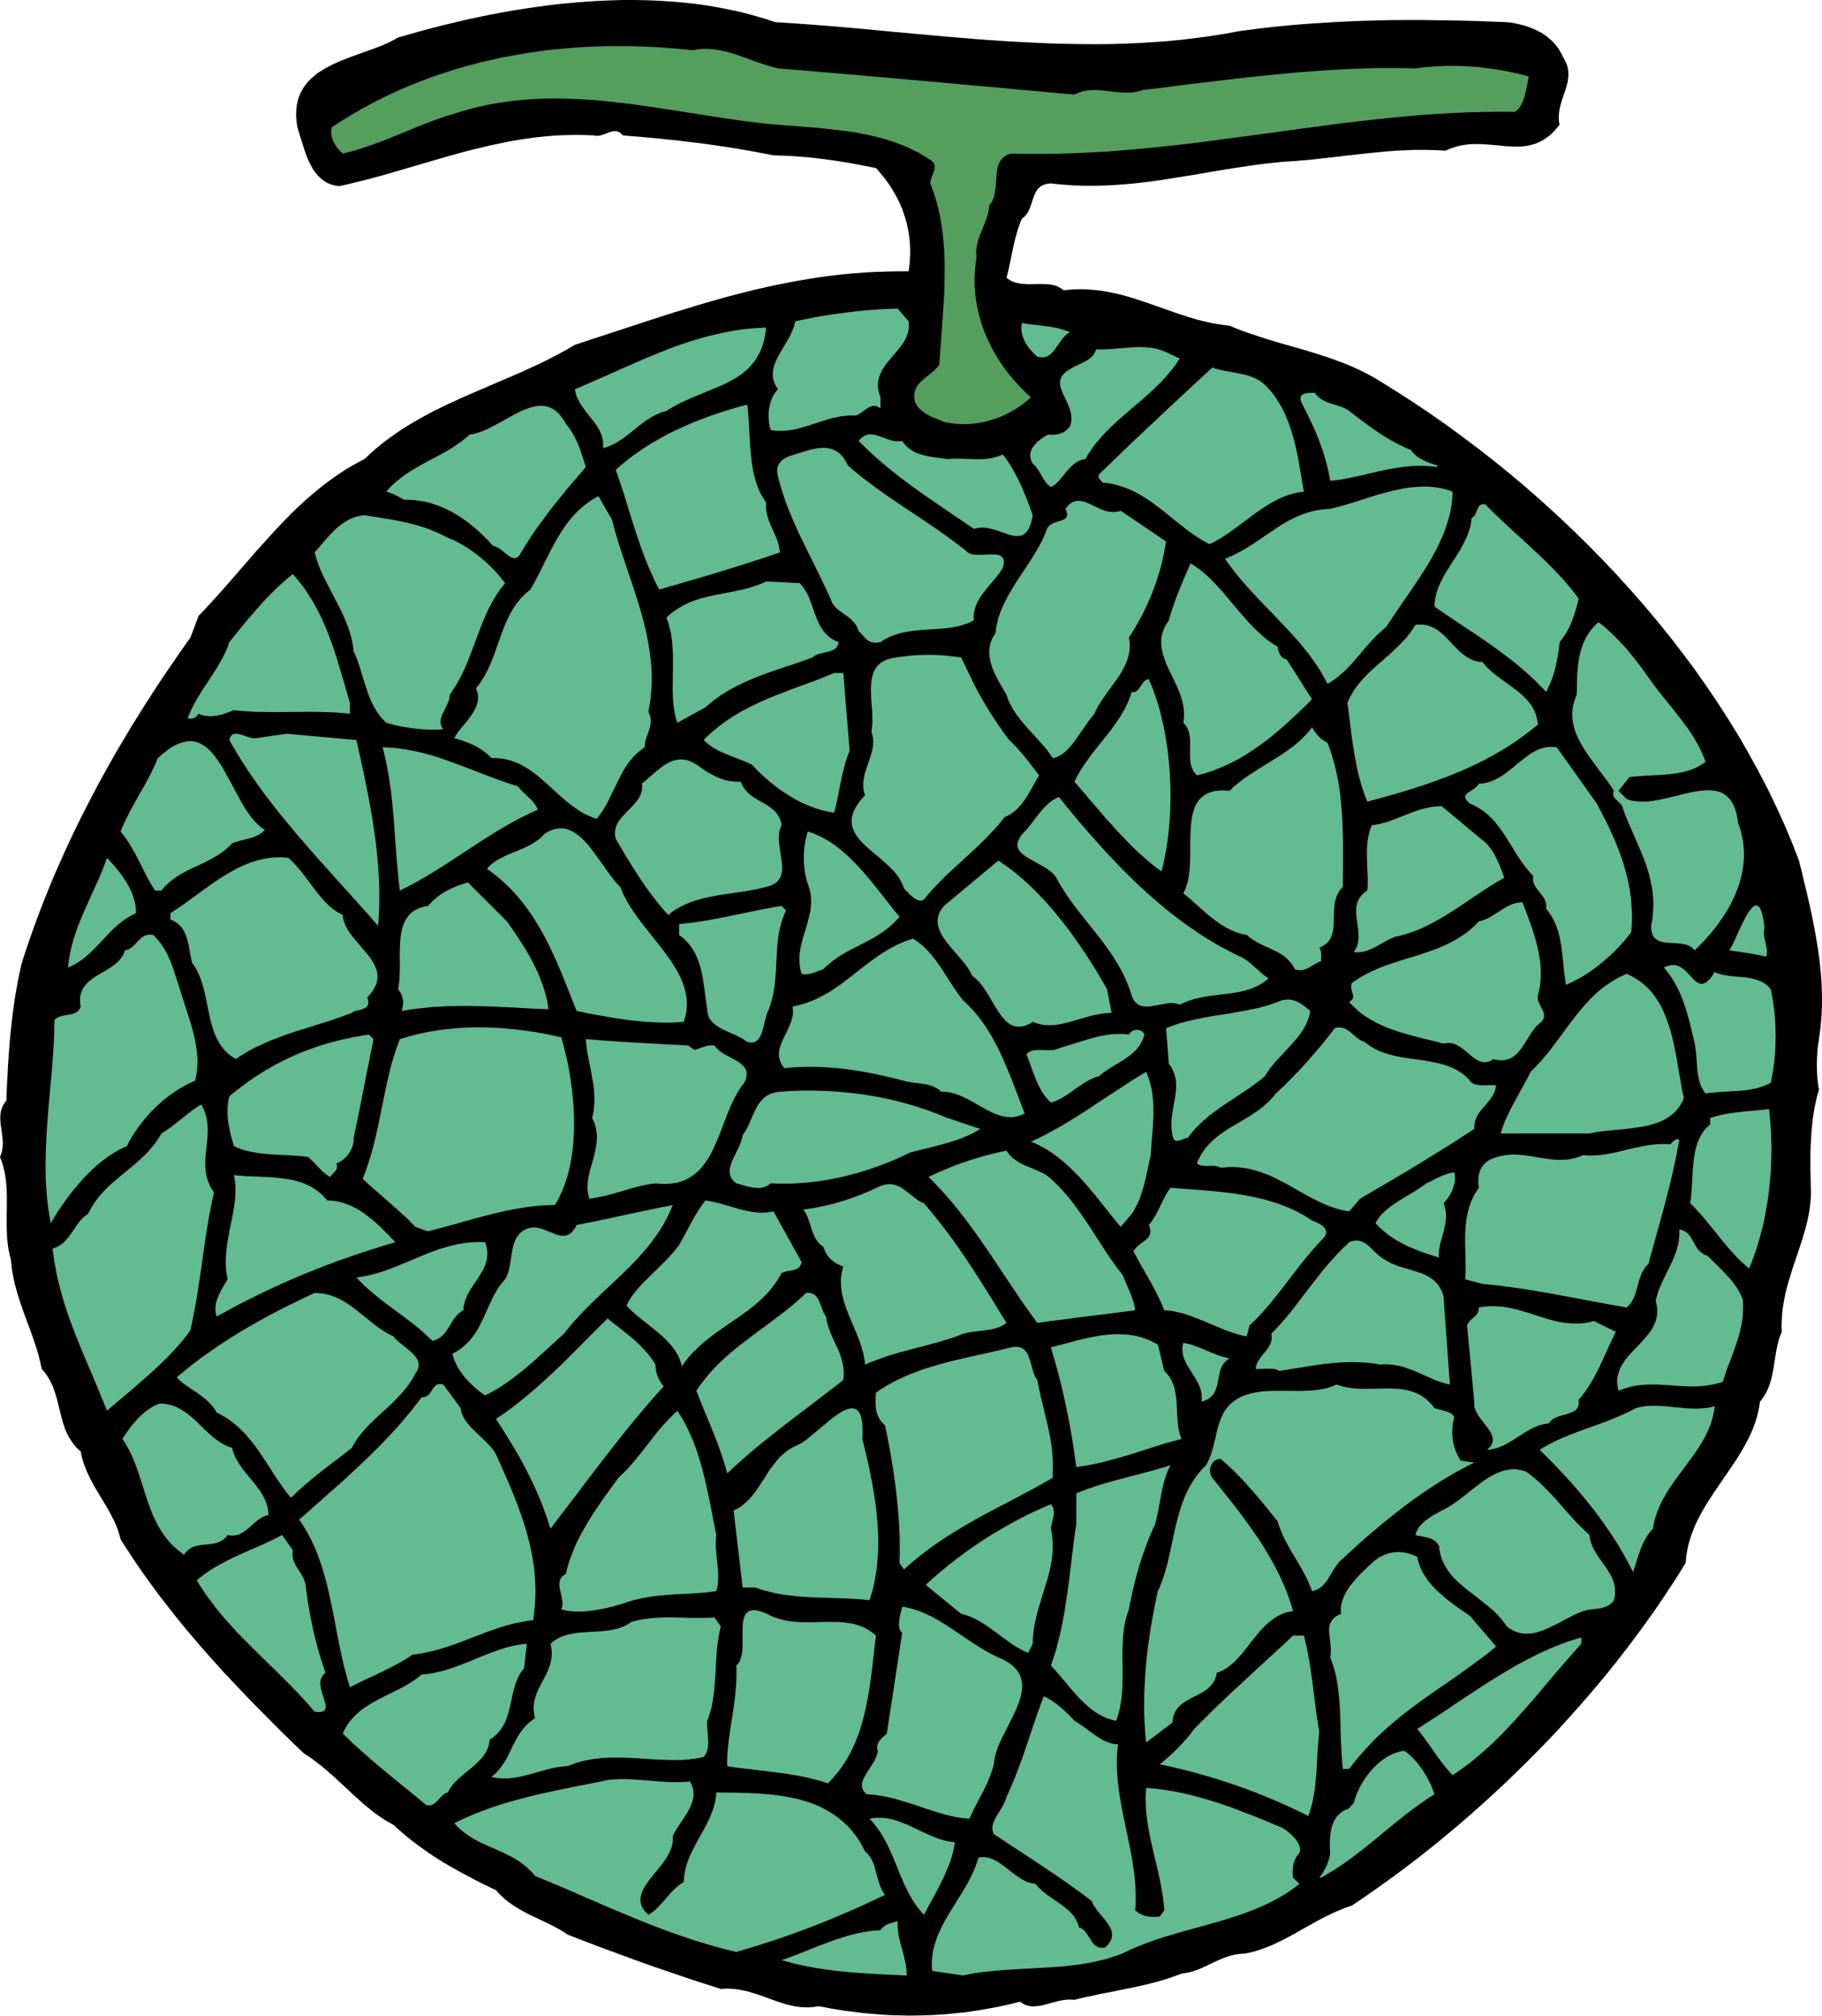 <svg xmlns="http://www.w3.org/2000/svg" width="2.466in" height="2.728in" fill-rule="evenodd" stroke-linecap="round" preserveAspectRatio="none" viewBox="0 0 14458 16000"><style>.pen1{stroke:none}.brush3{fill:#62bb91}</style><path d="m6152 176 115 7 114 8 115 9 115 9 231 20 230 22 231 21 231 21 115 9 116 10 115 8 116 8 115 6 115 6 115 5 116 3 115 2 115 1 114-1 115-3 115-5 114-7 115-8 114-11 114-14 114-15 113-18 114-21 67-9 67-9 67-8 68-8 66-6 67-7 67-6 67-5 133-9 133-8 133-6 132-4 133-3 132-1h133l132 2 133 2 133 3 133 5 133 5 34 4 34 6 34 8 33 8 33 11 32 12 15 6 16 7 15 8 15 8 15 8 14 9 14 10 14 10 13 11 13 11 13 11 12 13 11 12 11 14 11 14 10 14 9 16 9 16 9 16 8 17 10 18 9 17 7 17 6 17 4 17 3 16 1 17 1 16-1 16-2 17-2 16-3 16-8 32-10 32-11 32-11 32-10 33-9 33-3 17-3 16-2 18-1 17-1 17 1 18 2 18 4 18-24 30-24 27-25 24-25 20-25 17-26 15-26 12-27 10-26 7-27 6-28 4-28 2-27 1h-29l-28-2-29-1-58-6-59-5-30-3-30-2-30-1h-60l-31 2-30 4-31 5-31 7-31 10-31 11-31 14-39-3-39-2-40-1-39-1h-80l-39 1-40 2-80 4-81 6-80 8-81 8-80 9-81 9-81 10-80 9-81 9-80 7-80 7-80 5-59 6-60 6-59 7-58 8-117 17-115 18-114 19-113 20-114 18-112 18-57 9-57 8-56 7-57 7-57 6-57 5-57 4-58 4-57 2-59 2h-58l-59-1-59-2-59-4-60-5-61-7-16 2-15 2-13 3-13 4-11 5-10 6-9 7-8 7-8 8-7 9-6 9-5 10-10 20-8 22-15 45-17 46-5 11-5 10-7 11-6 10-8 9-8 9-10 8-10 8-12 27-10 28-10 28-8 29-8 28-8 30-7 29-6 29-13 60-12 60-13 60-15 60 11 9 13 8 12 8 14 6 13 5 14 4 14 3 15 3 15 2 15 1 15 1 15 1h32l31-1h62l30 1 30 3 14 3 14 3 13 4 13 6 13 6 12 7 12 8 11 9 45-5 44-3 44-1 43 1 43 3 42 4 42 5 41 7 41 8 41 9 41 10 40 11 40 12 40 13 40 13 39 13 80 28 79 28 79 28 80 26 41 12 40 12 41 10 42 10 41 9 42 7 43 6 43 5 36 15 37 15 37 14 37 13 74 25 75 24 76 23 75 22 75 21 76 22 75 23 75 24 37 12 37 13 36 14 37 13 37 15 36 15 36 16 36 17 35 18 35 18 35 19 35 21 135 84 134 86 134 90 132 92 131 96 130 98 128 100 127 103 125 106 123 108 121 110 120 113 117 115 115 117 113 119 110 121 108 123 105 125 103 127 99 128 97 130 93 132 90 133 87 135 84 136 79 138 76 138 73 140 68 141 65 142 60 143 56 144 21 84 20 85 21 86 20 87 19 87 18 89 16 88 15 89 6 45 6 45 5 45 5 45 4 45 3 45 2 45 1 45 1 46v45l-2 45-2 46-4 45-4 45-6 45-6 45-8 54-5 53-1 26-2 26v26l-1 25 1 25v25l2 25 1 24 3 24 2 24 4 23 4 23-13 44-11 45-10 46-8 47-7 48-5 48-5 49-3 49-3 50-2 49-1 49v98l1 48 1 47 1 46 1 38v37l-2 37-4 36-4 36-6 36-7 35-8 35-9 35-9 35-11 35-10 35-23 69-23 70-24 69-22 71-11 35-10 36-10 36-9 36-7 37-7 37-6 37-5 38-3 39-2 39-1 39 2 40-8 18-6 17-6 17-5 17-9 36-8 36-12 72-11 73-7 36-7 35-5 18-4 17-6 17-6 17-6 17-7 17-8 17-9 16-9 16-11 15-11 16-12 15-7 44-9 44-11 43-14 42-15 41-17 40-19 40-21 39-21 39-23 38-23 38-25 38-50 74-51 74-51 75-49 75-24 38-22 38-22 39-20 39-19 40-17 41-15 41-14 42-11 43-9 44-7 45-4 46-61 99-63 97-65 98-66 96-69 97-70 95-71 95-73 94-75 94-76 92-78 92-79 91-81 90-81 90-83 88-85 87-85 86-87 85-87 84-89 83-89 81-91 81-91 79-92 77-93 77-94 75-94 73-95 72-96 70-96 69-96 67-97 66-28 9-28 10-27 11-27 11-27 12-27 12-26 13-27 13-51 27-52 29-51 28-51 29-51 29-51 27-52 26-52 25-27 11-27 11-27 10-27 9-28 9-28 8-28 6-29 6-18 1-18 1-17 2-17 3-17 3-16 4-16 4-16 5-32 11-30 13-30 13-30 14-30 14-29 14-30 14-30 12-31 11-31 9-16 3-17 3-16 3-17 2-50 19-51 18-52 16-52 15-53 13-53 13-54 12-54 11-54 11-54 11-54 11-54 10-54 12-54 11-53 12-53 13-15-1-14-1h-15l-15 1-29 3-29 6-57 14-55 15-27 7-27 5-13 1-13 2h-26l-12-1-13-2-12-3-12-4-12-5-12-6-12-8-11-8-50 12-49 12-49 11-50 10-49 9-50 9-49 8-50 7-49 7-50 5-50 5-49 5-50 3-50 3-50 2-50 1-50 1h-50l-50-1-50-1-50-2-50-3-50-4-50-4-51-5-50-6-50-6-51-7-50-8-51-8-50-10-51-9-26 4-26 3-25 2h-25l-25-1-24-2-24-3-24-4-24-6-23-5-24-7-23-7-46-15-47-17-46-17-46-16-24-8-24-7-23-7-24-7-25-5-24-5-25-4-25-3-26-2-26-1-26 1-27 2-77-25-76-24-77-25-76-26-76-26-77-26-76-26-76-27-75-27-76-28-76-28-76-28-75-28-76-29-75-29-76-30-35-23-36-21-37-20-37-19-75-36-75-35-37-19-36-20-36-21-35-23-17-12-17-12-17-14-16-14-16-14-16-16-15-16-15-17-54-26-54-26-53-27-53-28-53-28-52-29-52-29-52-31-51-32-50-33-50-35-50-36-48-37-48-39-47-40-46-42-25-14-24-13-24-15-23-15-23-16-23-16-22-17-22-18-44-35-42-38-43-38-41-39-42-39-42-39-43-39-43-38-45-38-46-35-23-18-24-17-24-16-25-16-101-97-100-98-99-100-99-100-97-101-96-102-48-51-47-52-47-52-46-53-46-52-46-54-45-53-45-54-44-54-43-55-43-55-43-55-42-56-41-56-41-57-40-57-40-58-38-58-39-59-37-59-6-23-7-23-7-23-8-22-9-23-10-22-10-21-11-22-22-42-24-42-25-42-25-41-25-42-24-41-23-43-21-43-10-22-9-22-9-22-8-23-7-23-7-23-5-24-5-24-18-16-18-17-15-18-14-19-13-19-12-19-11-20-10-21-9-20-8-21-7-22-7-21-12-44-11-45-11-44-11-45-6-22-7-21-7-22-7-22-8-21-10-20-10-21-11-20-12-19-13-19-15-19-16-18-6-28-6-28-7-27-7-28-16-54-18-53-18-54-19-52-20-53-19-52-19-53-18-53-17-54-15-54-8-27-6-28-6-28-5-28-5-29-4-28-3-30-3-29-7-25-5-25-6-25-4-26-3-25-3-26-2-25-1-26-2-51v-104l1-51v-103l-1-26-1-25-2-26-2-25-3-26-4-25-4-25-6-25-6-25-7-24-9-25-9-24 6-14 5-15 4-14 3-14 2-15 1-14 1-15v-14l-2-29-3-30-4-28-4-29-4-29-2-28-1-14v-14l1-14 1-13 2-14 3-13 4-13 5-13 6-13 8-13 8-12 10-12 3-70 3-70 4-69 3-68 5-69 5-68 5-68 7-68 7-67 8-68 9-68 10-68 12-68 12-68 14-68 16-69 28-87 29-86 30-86 31-85 32-85 33-85 34-84 35-84 36-83 37-83 37-82 39-83 39-81 41-82 41-81 42-80 42-80 44-80 44-80 45-79 46-79 47-79 47-78 49-78 48-77 50-78 50-77 51-77 52-76 52-76 53-76 54-76 65-173 41-42 40-43 39-43 40-44 77-87 76-87 75-87 75-86 76-84 76-84 39-41 39-40 39-40 40-39 41-38 41-38 42-36 43-36 43-35 45-34 45-33 47-32 47-31 49-29 50-28 51-27 45-42 46-41 47-38 48-37 49-35 49-34 50-32 51-31 51-29 52-29 52-28 53-26 53-26 54-25 54-25 54-24 109-47 109-47 110-47 109-47 54-25 54-25 54-25 54-27 52-27 53-28 52-29 52-31 159-52 158-52 159-52 159-52 159-51 161-49 80-24 81-23 81-23 81-21 81-21 82-20 83-19 83-18 83-16 84-16 84-14 85-13 86-12 86-10 87-8 88-7 88-5 89-3 90-2h91l4-29 3-28 3-29 1-29 1-28v-28l-1-28-1-28-3-28-3-27-4-27-5-27-6-27-6-27-8-26-8-26-9-26-9-26-10-25-11-25-12-25-13-24-13-24-14-24-14-24-16-23-16-23-16-22-18-22-18-22-18-22-19-21-52-10-52-10-50-10-49-9-50-8-48-8-49-7-49-7-49-6-49-6-51-5-50-4-52-4-53-3-55-2-55-2-74-14-73-14-75-13-74-13-75-12-76-11-75-11-76-10-75-9-76-9-75-8-75-8-75-7-74-7-74-6-73-6-7-7-6-7-7-5-7-5-7-3-6-3-7-2-7-1-7-1h-7l-7 1-7 1-14 3-14 5-28 11-30 10-15 4-15 2h-16l-8-1-8-2-68-3-67-1-67 1-66 2-66 4-65 6-65 7-65 9-64 9-63 11-64 13-63 13-63 14-62 15-63 15-62 16-123 34-124 36-123 36-123 36-123 36-124 34-62 16-62 15-62 15-63 14-21-3-20-4-19-5-18-7-17-8-16-9-15-11-15-11-13-12-13-13-12-14-12-15-11-15-10-16-9-17-9-17-9-18-8-18-7-18-8-18-13-38-12-38-23-74-21-69-7-47-3-45 1-42 4-40 8-37 11-34 13-32 17-30 19-28 21-26 24-25 26-22 27-22 30-19 31-19 32-17 33-17 34-15 35-15 36-14 72-27 72-26 71-25 69-27 33-14 31-15 30-16 29-16 87-25 88-25 89-24 90-23 92-22 92-22 93-20 93-19 95-18 95-17 95-15 96-14 96-13 96-11 97-9 97-8 97-6 96-4 97-3h97l96 2 96 4 95 6 95 8 94 10 94 13 93 16 92 18 92 20 90 24 90 26 88 29z" class="pen1" style="fill:#000"/><path d="m6174 543 145 12 147 12 146 13 147 12 147 13 147 13 147 13 147 13 148 13 147 14 148 13 147 13 148 14 147 13 147 14 147 13 16-8 16-7 16-6 16-4 16-4 16-3 17-2 16-2h50l17 1 34 3 35 4 34 4 35 4 34 3 35 1h35l17-1 17-2 17-3 17-4 17-4 17-6 133-16 133-17 135-17 135-16 135-16 136-16 137-15 136-13 137-13 136-11 137-9 136-8 68-2 68-3 67-2 68-1h135l67 1 67 2 57-8 57-5 57-4 57-3h115l57 3 58 3 56 5 57 7 56 8 56 9 55 10 54 12 54 13 53 14-7 39-8 40-8 39-9 39-6 19-7 17-7 18-9 16-9 15-11 15-6 6-7 6-7 6-7 6-127-1-127 2-126 3-126 6-125 7-125 9-124 11-124 12-124 13-124 14-124 15-123 16-247 33-246 34-247 33-247 33-124 15-124 14-125 13-125 12-125 11-126 10-126 7-127 6-127 4-128 2h-128l-129-3-17 5-15 7-13 7-12 8-10 10-10 10-7 11-7 11-6 12-5 13-4 14-3 14-4 29-3 30-2 31-2 31-3 31-4 31-3 14-3 15-4 14-5 13-6 14-7 12-9 12-9 11-1 14-2 14-2 14-2 13-7 26-8 26-19 50-20 49-10 25-9 25-8 25-7 26-3 13-2 13-2 14-1 13v28l1 15 1 14-6 40-4 39-3 39-2 38v39l1 39 3 38 4 38 5 38 7 38 8 37 9 37 10 37 12 37 12 36 14 36 15 35 17 35 17 35 18 34 20 33 20 33 21 33 23 32 23 31 24 31 25 30 27 29 26 29 28 28 29 28 29 26-18 16-18 16-19 15-19 14-19 13-20 13-20 13-21 12-20 11-21 11-22 10-21 9-22 9-22 8-22 7-23 7-22 6-23 5-22 5-23 4-23 3-23 3-23 2-23 1h-46l-23-1-23-2-22-3-23-3-22-4-23-5-33-14-33-13-17-7-16-7-16-8-16-9-15-9-15-10-14-11-13-11-12-13-11-14-10-16-9-17-3-14-2-14v-25l1-12 2-11 2-11 4-10 4-10 5-9 6-9 6-9 13-16 16-16 34-30 37-29 19-16 18-16 8-9 9-9 8-10 7-10 6-90 7-92 7-92 6-92 6-93 6-92 3-92 1-92v-92l-2-45-2-45-4-46-4-44-5-45-6-44-7-44-8-44-9-43-11-44-12-42-13-42-15-42-16-42 1-12 3-12 3-13 4-12 10-25 9-25 3-12 2-11v-12l-1-11-2-6-2-5-3-6-4-5-4-5-6-5-6-5-7-5-33-21-34-21-34-19-35-17-35-17-36-16-36-14-37-14-37-12-37-12-38-10-38-10-39-9-38-9-39-7-39-8-40-6-39-6-40-5-40-5-80-9-81-8-81-6-82-7-81-6-81-6-80-8-79-9-80-10-79-11-160-24-159-25-159-25-159-24-80-12-79-11-80-10-80-9-79-9-80-7-79-5-80-4-80-3-79-1-80 1-79 3-80 6-80 7-79 11-80 12-79 16-80 18-80 22-79 24-56 17-56 19-55 20-54 20-55 22-54 22-53 22-54 22-54 22-55 22-55 21-55 20-56 19-57 18-28 9-29 8-30 7-29 7-10-9-9-9-10-10-9-11-9-11-8-12-8-13-7-13-7-14-5-14-4-15-3-15-2-15v-16l1-16 3-16 77-50 78-48 80-46 80-44 81-41 83-40 84-38 84-35 86-34 86-31 87-29 88-28 89-25 90-24 90-21 91-20 92-17 92-16 92-14 93-12 94-9 94-9 94-6 95-4 95-3h95l95 1 96 3 96 4 96 7 95 8 96 10 23-4 22-3 23-3 22-1h22l22 1 21 2 22 2 21 3 21 4 21 4 21 5 41 11 42 13 82 29 82 30 42 14 41 14 43 12 43 11z" class="pen1" style="fill:#549e5e"/><path d="m7210 2550 2 23v21l-2 21-4 20-6 19-7 19-8 19-10 17-11 18-12 17-13 16-13 17-27 32-28 32-14 17-13 16-13 17-12 17-11 17-10 17-9 19-8 18-6 19-5 20-3 21v21l1 22 4 23 6 24 9 25v87l-8-5-7-4-7-4-7-2-7-2-6-1-7-1h-6l-13 2-12 4-11 5-12 7-23 15-22 17-12 8-11 7-12 7-12 4h-45l-22 1-22 2-22 3-22 3-21 5-21 4-42 11-42 13-41 13-41 14-40 13-41 12-21 6-20 5-21 5-21 4-20 3-21 3-22 1-21 1h-21l-22-1-22-2-22-4-6-20-5-22-3-21-2-23-1-22v-22l2-23 3-22 5-22 5-21 7-20 8-20 9-18 11-17 12-16 13-14-12-18-10-17-7-17-6-18-4-17-2-17-1-16 1-17 2-17 4-17 4-16 6-17 7-16 7-17 8-17 9-16 38-66 39-67 10-17 8-17 8-17 7-17 7-17 5-17 5-17 3-18 49-10 49-10 49-10 50-9 50-8 50-8 51-7 51-7 51-6 51-6 51-5 52-4 52-4 52-3 53-2 52-2 87 101zm1280 86-9 6-9 5-8 7-8 7-15 16-14 17-27 37-26 38-13 17-14 15-8 8-7 6-8 6-9 5-9 4-9 3-9 2-10 2h-11l-11-1-12-2-13-3-16-14-15-15-14-15-13-15-13-16-11-17-10-16-9-17-8-18-7-17-5-18-3-18-2-17-1-18 2-18 3-18 49 8 49 6 49 5 49 7 24 3 24 4 24 5 23 5 23 6 23 7 22 8 22 8zm-2410-36-5 43-8 41-9 38-12 35-13 32-16 31-17 28-18 27-21 24-21 23-24 22-24 20-25 18-27 17-28 17-28 15-29 15-30 14-31 13-31 13-63 26-63 26-32 13-32 14-32 14-31 15-32 15-30 17-30 17-30 19-18 5-17 5-17 7-17 7-17 7-16 9-16 9-16 10-31 20-30 22-30 23-29 24-29 23-30 23-30 23-30 20-15 10-16 9-16 8-16 8-16 7-17 6-17 6-17 4 1-18v-17l-1-17-2-16-4-16-4-15-6-15-6-14-7-15-8-13-8-14-9-14-19-26-20-26-21-26-20-26-20-27-19-28-9-14-8-14-8-15-7-15-6-16-5-16-4-17-3-17 91-39 91-40 91-40 91-41 92-40 91-40 92-38 93-37 46-18 47-17 48-16 47-16 48-14 48-14 48-13 49-12 49-11 49-10 50-9 51-8 50-6 52-5 52-3 52-3zm3281 245-19 29-19 29-21 27-22 27-22 26-23 26-23 25-25 24-24 24-25 23-26 24-26 23-52 45-53 45-52 45-52 45-25 23-25 24-25 24-24 24-23 25-23 25-22 26-22 26-20 28-19 28-19 29-17 30-12 1-12 3-11 4-10 4-11 5-10 5-9 6-10 7-17 14-17 16-16 17-16 18-29 37-30 35-15 15-15 14-9 7-8 5-8 5-9 5-12-10-12-10-10-11-8-11-16-22-14-24-14-25-15-25-9-12-10-13-11-12-13-12-5-10-5-10-4-10-2-9-2-10-1-9-1-9 1-9 1-8 2-9 3-8 3-8 3-8 5-8 4-7 6-8 11-14 13-13 14-13 15-12 15-11 16-10 15-9 16-9 13 2h26l12-1 12-1 12-2 11-2 11-4 10-4 11-5 10-5 9-7 9-7 9-9 9-9 8-10 6-17 4-17 2-16v-17l-1-16-2-16-3-16-5-16-5-15-6-16-6-15-7-15-14-30-14-29-6-14-6-15-5-13-4-14-4-13-2-14v-26l3-12 4-12 6-13 8-11 11-12 13-12 15-11 18-11 14-9 14-8 15-7 15-7 30-14 30-15 14-8 14-9 13-10 12-11 12-12 10-14 4-8 4-8 4-9 4-9 39 1 37-1 37-2 36-3 71-6 68-5 33-2h34l33 1 33 3 16 2 17 3 16 3 17 4 17 5 16 5 17 7 17 7 27 12 27 13 27 13 27 12zm676 209 21 22 20 22 19 23 18 24 16 24 16 25 15 25 14 25 13 26 12 26 11 27 11 27 10 27 9 27 9 28 8 27 15 56 13 57 12 56 10 56 10 56 9 55 9 54 10 54-28 3-26 5-27 6-26 7-25 8-25 9-24 11-24 11-24 12-23 13-24 13-22 14-46 30-44 31-44 33-44 33-44 33-44 32-45 32-45 29-23 14-24 14-24 12-24 12-26-14-27-15-26-16-25-16-25-17-25-18-25-18-24-19-49-38-48-39-48-39-49-39-25-18-25-19-25-18-26-17-26-16-26-16-27-15-28-14-28-13-28-12-30-10-30-10-30-8-32-7-32-5-34-3-12-15-13-15-2-4-2-4-2-4-1-4v-9l1-5 3-5 55-54 56-54 55-53 56-54 56-53 56-53 56-53 57-53 56-53 56-53 57-53 56-52 57-53 57-53 56-52 57-53 25 9 25 7 26 6 27 5 54 10 54 10 28 6 27 6 26 8 27 10 13 5 12 6 13 7 13 7 12 8 12 8 12 9 11 10zm1159 518 8 12 10 11 10 10 11 10 12 10 13 8 13 8 14 8 14 7 14 7 15 6 14 6 30 10 30 9v14l-27-4-28-3-27-2-28-1-27-1-28 1-27 1-27 2-28 3-27 3-27 4-27 4-54 9-53 11-53 12-53 12-52 13-52 11-52 11-51 10-25 4-25 3-26 3-25 2-7-42-9-43-10-41-11-41-12-41-13-40-14-39-14-39-16-39-16-38-17-38-17-37-37-74-37-74-2-7-2-6-1-7v-11l1-5 1-4 2-4 2-4 3-3 3-3 3-3 8-5 9-3 10-3 10-2 11-1h11l21-1h18l7 10 7 8 7 8 8 7 8 7 8 6 8 5 8 5 17 9 17 8 18 7 18 6 37 11 36 12 18 7 18 8 17 9 16 11 60 46 58 44 59 43 60 41 30 20 31 19 30 18 32 17 31 17 33 16 32 15 34 14zm-6548 136-35 41-35 41-35 41-35 41-34 42-34 42-34 42-34 43-33 44-33 44-32 44-32 45-31 46-30 47-29 47-29 48-6 7-6 6-6 4-6 3-7 3-6 1h-12l-6-2-6-2-7-2-6-4-12-8-13-9-26-22-27-21-14-9-14-8-7-3-7-3-7-2-8-1-34-37-36-36-37-36-38-34-20-16-20-16-20-16-21-15-21-15-21-14-22-13-22-13-22-13-23-11-23-11-23-11-23-9-24-9-24-8-25-8-24-6-25-6-26-4-25-4-26-3-27-2-26-1h-27l-33-17-33-18-18-8-19-8-20-7-21-6 17-20 18-19 18-18 19-17 19-16 20-16 20-15 20-15 42-27 43-26 43-25 44-24 44-23 45-24 44-24 43-25 21-13 22-14 20-14 21-14 20-15 20-16 20-16 19-18 25-3 24-6 25-8 26-9 25-11 26-11 25-13 26-14 52-28 52-29 26-15 25-13 26-14 25-12 26-11 25-9 24-9 25-6 24-5 23-2h23l23 3 22 5 22 9 21 11 21 15 20 19 19 23 19 26 18 31 15 19 15 20 13 20 13 20 11 21 11 21 10 22 10 22 17 44 15 45 15 46 13 45zm1281-496 6 47 4 48 4 49 2 50 3 51 3 51 3 52 5 51 5 51 8 51 5 25 5 25 6 24 7 24 7 24 8 23 9 23 10 23 11 22 13 21 13 22 14 20-1 15v28l1 14 2 13 2 13 3 13 3 12 7 25 9 24 10 23 10 23 21 46 19 47 8 23 7 25 2 13 2 12 2 13 1 14-58 20-59 20-59 19-59 19-59 19-60 19-59 18-60 19-60 18-61 18-60 18-60 17-61 18-61 18-60 17-61 18-30-59-27-59-26-58-24-59-22-58-21-58-20-58-19-58-19-58-18-59-19-60-18-59-19-61-20-61-21-62-22-63 27-25 29-24 28-23 29-23 30-22 30-21 30-21 30-20 31-20 31-19 32-18 32-18 32-18 32-17 33-16 33-16 33-15 33-15 34-15 34-14 68-27 69-25 70-24 71-22 71-21 71-19zm1590 432 31-2 29-1h58l56 2 54 2h26l26-1 27-2 26-3 26-5 26-7 14-4 13-4 13-6 14-5 20 26 19 27 18 28 17 28 17 30 16 30 16 30 14 31 15 31 13 32 13 31 13 32 24 63 22 63-6 30-6 26-8 23-8 20-9 17-10 14-11 11-11 9-12 7-12 5-13 2-14 1h-14l-15-2-15-3-16-4-32-10-34-12-35-12-36-11-19-4-18-4-19-3-19-2h-19l-19 2-18 3-19 5-57-39-58-40-59-39-58-40-59-40-59-41-59-41-59-42-59-43-58-44-57-45-57-46-55-47-55-49-27-25-26-25-26-26-26-26 9-11 10-10 10-8 9-7 10-6 10-4 10-3 10-2 10-1h11l10 1 10 1 21 5 22 7 44 16 45 16 11 3 12 2 12 2 11 2h24l12-1 12-2 8 12 9 11 9 10 9 9 10 9 9 8 10 8 11 7 10 6 11 6 11 6 11 5 23 8 23 7 24 6 24 5 25 4 24 3 50 7 49 7zm-791 50 55 48 57 46 58 44 59 44 59 42 59 41 60 41 60 40 60 40 60 40 60 41 59 40 58 41 58 42 57 43 56 43 7 8 9 7 9 6 11 4 11 4 12 2 12 2 13 1h56l28-2 28-1h26l12 1 12 1 11 2 9 3 9 4 8 5 7 6 5 7 4 9 3 10 1 12-1 14-3 15-4 17-16 25-17 25-19 24-20 24-40 47-38 48-18 24-17 25-7 13-7 13-7 14-6 14-5 14-4 14-4 15-3 14-2 16-1 16v16l1 16-21 11-21 10-21 8-22 7-22 7-22 5-23 5-23 4-47 6-47 4-48 3-49 3-48 4-49 4-24 3-24 4-24 4-24 5-24 5-23 7-23 8-23 8-23 10-23 11-22 13-21 14-18 3-16 2-15-1-13-1-12-3-10-4-10-6-9-6-9-7-8-8-8-9-8-8-17-19-20-19-4-11-4-11-4-10-5-9-5-9-6-8-6-8-6-8-13-13-14-13-14-12-15-11-31-21-30-22-14-12-14-14-6-7-6-8-6-8-6-8-27-63-29-63-30-62-30-62-30-61-31-62-30-61-30-62-30-62-28-62-27-63-26-63-12-32-12-32-11-32-11-33-10-33-10-33-9-33-8-34-4-14-2-14-1-13 1-13 1-12 3-11 4-11 6-10 6-9 7-9 9-8 9-8 10-7 12-7 12-6 13-6 61-19 65-20 32-10 33-8 16-3 16-3 16-2 16-1 16-1h16l15 1 15 3 15 3 14 5 14 5 14 8 14 8 12 10 13 12 12 13 11 15 11 17 11 18 10 21zm4799 209-2 37-3 38-5 36-6 37-8 36-10 36-10 35-12 36-13 35-14 34-16 35-16 34-17 34-18 33-18 34-19 33-41 65-42 65-43 65-43 63-44 64-43 62-42 63-41 62-33 29-32 29-31 31-28 30-55 62-52 62-26 30-26 29-27 29-28 27-15 13-15 13-15 13-16 12-16 12-17 11-17 11-18 10-18-35-20-35-20-34-21-33-22-33-23-32-23-32-25-31-25-31-25-31-27-30-26-30-55-59-55-58-56-59-57-58-56-59-55-60-28-30-26-30-27-31-26-32-25-31-25-33-24-32-23-34 28-11 27-12 27-13 26-14 26-14 25-14 25-16 25-15 49-32 48-33 47-32 48-32 24-16 24-15 24-14 25-15 25-13 26-13 25-12 27-11 27-10 27-9 28-8 29-7 29-6 30-4 31-3 32-2 59-14 59-17 60-18 61-19 61-20 62-19 62-18 62-16 31-7 31-7 31-6 31-5 31-4 31-3 30-2 31-2h30l31 2 30 2 30 5 30 5 29 7 30 9 29 11zm-6670 223 12 46 12 47 14 46 14 46 30 93 31 93 31 92 31 93 30 94 28 94 13 47 12 47 11 47 10 48 9 48 8 48 7 48 5 49 4 49 2 49 1 49-2 50-3 50-5 50-8 51-9 51 5 10 4 9 3 9 3 9 2 9 1 9 1 9v8l-1 18-2 17-4 17-5 16-12 34-12 35-5 17-4 18-2 18-1 19-19 13-18 14-17 14-16 15-16 16-14 16-14 16-13 17-12 17-12 18-11 18-11 18-20 38-19 38-38 77-38 78-20 38-22 37-12 18-13 18-13 17-14 17-29-10-29-12-28-13-27-15-27-16-25-17-25-18-25-19-24-19-24-20-23-21-23-20-46-42-46-42-23-20-23-20-23-20-24-18-25-18-24-17-26-15-26-15-26-13-28-11-28-10-29-8-31-7-31-4-32-2h-34l-15-16-16-14-17-14-17-13-17-12-18-11-18-11-19-10-19-9-19-8-20-8-20-7-40-14-40-11 6-11 6-11 7-11 8-11 16-22 18-22 19-23 19-23 18-24 18-24 8-12 8-12 7-13 7-13 6-12 5-13 4-13 4-14 3-13 1-13 1-14-1-14-2-14-3-15-5-14-6-15 19-23 17-24 15-24 15-25 14-25 13-25 12-26 12-26 21-53 19-53 19-54 19-53 19-53 21-51 11-25 12-25 12-25 14-24 14-24 15-23 17-22 18-22 18-21 21-20 22-20 23-18 28-50 27-50 26-52 26-52 26-52 27-53 27-51 29-51 15-25 16-25 16-24 16-24 17-23 18-23 19-22 19-21 20-21 21-20 22-19 23-19 24-17 25-17 26-16 27-14 108 187zm4036-72 360 244-9 53-10 51-11 51-13 51-14 49-15 49-17 49-18 48-19 47-21 47-21 46-23 45-24 45-26 45-26 44-28 43 4 22 2 22 1 21-1 21-2 21-3 20-5 20-5 19-7 20-8 19-8 19-10 19-10 18-10 18-12 19-11 18-51 71-51 71-25 36-23 36-11 19-10 18-9 19-8 18-20 24-20 26-19 27-19 27-39 56-38 55-20 25-20 24-10 12-11 10-10 11-11 9-11 9-11 8-12 7-11 7-12 5-12 5-13 4-12 2-22-32-22-31-25-30-25-29-53-58-53-58-26-30-25-30-24-31-23-32-11-17-10-16-9-18-9-17-9-18-8-18-7-19-6-20-32-53-32-57-16-30-15-31-13-31-11-31-5-16-4-16-3-16-3-16-2-16-1-17v-16l1-16 2-16 3-16 4-16 6-16 6-16 8-16 10-15 10-16 3-27 4-28 6-26 6-27 8-26 9-26 10-26 11-26 12-25 13-26 13-25 14-25 29-49 31-50 32-49 33-49 32-49 32-50 15-25 15-25 14-25 14-25 13-26 12-26 12-26 10-26 3-9 4-9 5-8 6-7 6-6 6-6 8-5 7-4 16-8 17-6 17-5 16-5 15-5 14-6 5-4 6-4 4-4 4-5 3-6 2-6 1-7v-7l-2-9-2-9-4-11-6-12 12-15 12-13 11-11 12-9 12-7 12-4 13-4 12-1h13l13 1 12 3 13 3 14 4 13 6 13 5 14 6 28 14 28 13 14 7 15 6 14 6 15 5 15 4 15 3 15 2 16 1h15l16-2 16-3 16-5zm2893-51 46 47 48 46 48 46 48 45 49 45 50 45 49 45 48 45 49 45 47 46 47 47 45 47 45 48 42 49 21 25 20 26 20 26 19 26-11 46-13 45-7 23-7 22-8 22-8 23-9 21-10 22-11 21-11 21-13 20-13 20-15 20-15 19-6 54-8 52-5 26-5 26-5 26-6 25-7 25-7 24-8 24-9 24-9 23-11 23-10 22-12 22-23-26-24-24-24-25-25-24-25-24-26-23-26-23-26-23-54-44-55-43-56-42-57-42-58-40-58-40-58-39-59-39-58-39-58-39-58-39-57-39 1-24 2-23 4-23 5-23 6-23 7-22 9-22 9-22 10-21 11-21 11-21 12-21 26-42 26-41 27-42 26-42 13-21 12-21 11-22 12-22 10-22 10-22 8-22 8-24 7-23 5-24 4-24 3-25 5-2 5-4 4-3 4-4 6-8 6-10 8-19 8-20 4-9 4-8 5-8 7-6 3-2 4-2 5-2 5-1 5-1h13l7 1zm-8246 259 32 14 33 14 32 17 33 18 32 19 32 21 31 23 30 23 30 24 30 26 28 26 27 27 27 28 25 29 23 29 23 29-21 26-19 25-18 26-17 27-16 26-15 28-15 27-14 28-13 27-12 29-12 28-12 28-22 58-22 57-21 58-22 57-22 58-24 56-13 28-13 28-14 28-15 27-15 27-17 26-17 27-18 25-1 10-1 9-1 9-2 10-6 18-7 18-17 34-17 35-8 16-6 17-3 8-2 8-1 9-1 8v16l2 8 2 8 3 9 4 8 5 8 6 8-23 2-25 2h-54l-28-1-29-1-29-3-30-3-30-3-30-5-31-5-30-5-29-7-29-6-28-8-28-8-14-13-14-15-13-14-12-16-11-15-11-16-10-17-10-17-9-17-9-17-8-18-8-18-14-37-13-38-25-76-23-76-12-38-13-38-14-36-16-36-3-27-4-27-5-27-6-26-7-25-8-26-8-25-9-24-10-25-10-24-10-24-11-24-23-47-24-46-25-47-24-47-24-46-24-48-11-24-11-24-10-24-10-25-9-25-8-25-8-26-7-26 42-49 43-50 21-24 22-24 22-22 23-22 24-20 25-19 12-8 13-8 13-8 14-7 14-7 14-6 15-5 15-5 15-4 16-3 16-2 16-2 86 13 85 14 43 7 41 8 42 8 41 9 40 10 40 11 40 12 39 13 39 15 38 16 37 17 37 19zm6598 871 3 17 4 16 3 8 3 8 3 8 4 7 4 7 5 6 5 6 6 5 7 5 8 3 8 3 9 2 201 316-48 49-50 48-51 48-51 47-52 46-54 45-27 22-27 21-28 21-28 20-28 20-29 20-29 19-29 18-30 18-30 17-30 16-31 15-31 15-32 14-32 13-32 13-33 11-33 11-34 9-34 9-10-11-9-10-8-12-6-12-6-12-4-13-4-12-3-14-2-13-1-14-1-14-1-14v-29l1-29v-72l-1-14-2-13-2-14-3-13-3-13-5-13-5-12-7-12-7-11-9-11-10-11 4-28 2-29-1-27-2-28-4-27-6-26-7-27-8-26-10-25-10-26-11-25-12-25-23-49-24-49-11-24-11-24-9-24-9-25-8-24-6-24-5-24-3-25-2-24 1-25 3-25 6-25 8-25 11-26 14-25 18-27 8-29 9-29 9-29 10-29 20-57 22-56 23-56 23-56 24-55 24-57 24 15 24 16 23 17 22 17 22 19 22 20 21 20 21 21 41 44 41 45 39 47 40 47 40 48 41 47 20 23 21 23 21 22 21 22 22 21 22 21 22 20 23 19 24 19 24 17 25 17 25 15zm-7361 446v86l-59-5-59-5-59-2-59-2-58-1h-58l-58 1h-58l-58 1h-114l-57-1-56-1-56-3-56-4-56-6-33 13-34 12-17 6-18 5-17 4-18 4-18 2-18 2h-18l-18-1-18-2-18-4-18-5-17-8-4 7-5 6-4 5-5 4-5 4-5 4-5 2-5 3-11 3-12 1-12-1-14-2 8-20 8-19 9-20 9-20 20-38 21-38 23-37 23-37 24-36 24-37 23-36 24-37 23-36 21-38 21-37 19-39 8-19 9-20 7-20 7-20 57-71 58-71 60-71 61-70 31-35 32-34 33-33 33-33 33-32 35-31 35-30 36-29 24 28 24 29 22 28 22 29 20 30 19 30 19 30 18 30 17 31 16 31 16 31 15 32 14 31 14 32 13 33 13 32 24 66 23 66 21 66 20 67 20 68 20 67 19 68 20 67zm3569-950 12 14 12 13 10 15 10 15 9 15 8 16 8 16 7 16 25 68 24 68 13 33 15 32 8 16 9 15 9 15 10 14 11 13 13 13 13 12 14 12 15 11 17 9 18 9 20 8-2 9-3 8-3 8-3 7-4 6-5 6-5 5-6 5-6 4-7 4-6 3-8 3-15 5-16 4-33 8-32 8-16 5-14 7-7 4-6 4-6 4-6 5-54 20-55 19-55 19-56 18-55 19-56 19-55 20-55 21-54 22-54 24-26 13-27 13-26 14-26 14-25 15-26 16-25 16-24 18-25 17-23 19-24 20-23 20-223 122-8-23-6-24-6-25-4-24-4-25-3-26-2-25-2-26-2-52v-52l1-53 1-54v-134l-1-27-2-27-2-27-2-27-4-26-4-27-5-26-7-26-7-26-8-26-10-26 22-20 22-19 23-17 23-15 23-14 23-13 24-12 24-11 24-10 24-9 25-8 25-7 50-13 51-11 51-10 51-10 52-10 51-11 26-6 26-6 25-8 26-8 25-8 26-10 25-10 25-12 266 14zm6735 749 28 39 29 39 31 39 31 40 65 80 64 81 31 42 31 41 29 43 27 43 13 22 13 22 11 23 12 22 10 23 10 23 10 23 8 24-16 12-16 10-16 10-17 9-17 8-18 8-18 7-18 6-18 5-19 5-19 4-19 4-38 6-40 5-39 3-40 3-40 2-40 2-40 2-39 3-39 3-38 5-87 108 65 65 29 10 29 6 31 4 32 1h32l33-3 34-5 35-6 35-7 35-8 35-9 35-8 34-9 35-8 34-8 34-7 33-5 32-4 31-3h30l28 2 28 5 26 7 24 11 23 15 20 18 19 22 17 27 14 31 12 37 9 41 7 47 13 35 10 35 8 35 7 35 4 35 3 35 1 34-1 35-2 34-4 34-6 34-7 34-8 33-10 34-11 32-13 33-14 32-15 32-16 32-17 31-18 30-19 30-20 30-21 29-21 29-22 28-23 28-24 27-24 27-25 26-25 25-25 24-9-10-10-9-11-8-12-7-12-5-13-5-13-3-14-3-28-4-29-2-29-1-28-2-14-1-13-2-13-2-13-3-12-3-11-5-11-5-10-7-9-7-8-10-7-10-6-12-4-14-4-16-2-18-1-20 7-35 5-35 3-34 2-34 1-33-1-32-2-32-3-32-4-31-6-30-6-30-7-30-8-30-9-29-9-29-10-28-22-57-23-56-24-55-24-55-24-55-24-56-11-27-11-28-10-28-10-29-4-7-6-8-6-7-7-7-14-13-14-13-6-7-5-7-5-8-3-8-1-8v-9l2-10 4-10-29-44-32-45-34-45-34-45-33-45-33-46-16-23-15-23-15-23-14-23-13-24-12-24-11-23-10-24-9-25-7-24-6-25-4-24-3-25-1-26 1-25 3-26 5-26 7-26 9-27 11-27 1-36v-38l1-38 1-39 3-39 4-39 5-39 7-38 4-19 5-19 6-19 6-18 6-18 8-18 8-18 8-17 10-17 10-16 11-16 12-16 13-15 14-15 14-14 16-14 27 21 27 22 27 24 26 25 27 26 26 26 26 28 26 28 25 29 24 30 24 30 24 30 23 30 22 30 21 30 21 30zm-1317-123 13 16 13 16 15 15 15 14 15 14 17 14 16 13 17 13 71 52 71 52 17 13 16 14 16 14 16 15 15 15 14 15 13 16 13 16 11 18 10 17 9 19 8 19 7 21 5 21 4 22 2 23-38 31-38 30-39 29-39 28-39 27-40 26-40 25-41 24-40 23-41 22-41 22-42 21-42 20-42 19-42 19-43 18-42 17-43 17-44 16-43 16-87 30-89 29-88 27-90 26-89 25-91 24-18-45-16-46-15-46-13-48-12-48-11-49-9-49-9-50-8-50-8-50-7-51-6-50-7-51-6-50-6-51-7-50 11-24 11-24 13-23 13-21 14-22 15-20 15-20 17-19 16-19 18-19 17-18 18-17 38-35 38-34 38-33 39-34 38-35 38-36 18-19 18-19 18-19 17-21 16-20 16-22 15-22 15-24 23-2h22l21 1 19 3 19 5 19 7 17 7 17 9 16 10 15 11 15 12 15 13 28 27 28 29 27 29 28 28 14 14 14 14 15 12 15 12 16 11 16 10 17 9 17 8 19 7 19 5 20 3 21 1zm-4036 173 28 55 31 55 33 57 34 56 37 57 38 56 39 56 40 54 33 31 32 34 31 36 31 37 30 37 28 37 27 35 26 34-27 45-26 47-14 24-14 24-14 24-15 23-16 22-17 22-18 21-19 19-11 9-10 9-11 8-12 8-11 7-13 7-12 6-14 6-18 23-18 22-18 22-20 22-39 42-40 42-42 41-42 40-43 39-43 40-42 39-43 39-42 39-40 39-40 41-39 40-18 21-18 21-18 21-17 21-6 3-5 3-5 1-6 1-5 1-6-1h-6l-5-2-11-4-11-5-11-7-10-8-21-18-19-19-17-17-14-14-9-26-12-26-13-24-16-24-18-23-19-22-21-21-22-21-45-41-47-40-24-19-22-20-22-19-22-20-20-20-18-20-17-20-14-21-13-22-10-22-7-22-4-24-1-24 2-25 7-26 10-28 15-28 19-30 24-31 29-32-5-17-4-16-3-17-2-16v-32l2-16 2-16 3-16 3-16 4-15 5-16 10-31 10-30 11-31 10-31 4-15 5-15 3-16 3-15 2-16 1-15 1-16-1-16-1-16-3-15-4-16-5-17 3-20 2-20 2-21 1-22-1-45-2-47-4-47-3-46-1-24v-23l-1-22 1-22 1-22 2-21 3-20 5-20 5-19 7-18 9-17 10-16 12-14 14-14 15-12 18-10 21-10 22-7 25-6 28-5 33-5 33-4 33-4 32-3 32-2 32-2 32-1h64l31 1 32 2 32 2 33 3 32 4 33 4 34 5 101 209zm-986 532-12 29-10 29-10 30-8 30-8 31-8 31-7 31-6 31-13 63-12 63-7 31-6 31-8 30-7 30-23-3-23-4-23-5-23-5-23-7-23-7-22-7-23-9-22-9-22-9-23-10-21-11-22-11-22-12-21-12-21-13-42-27-41-28-39-30-38-31-37-32-36-33-33-33-32-34-25-11-24-11-25-10-25-10-50-19-50-20-24-10-25-11-23-12-24-13-22-14-22-16-22-18-20-19 27-28 29-26 29-25 29-24 30-23 30-22 31-21 31-20 32-19 31-19 33-17 32-17 33-16 33-16 33-15 33-15 67-28 68-26 67-26 68-25 68-25 68-25 67-27 67-27h72l50 618zm2374-568 17 40 17 41 15 42 14 43 14 45 13 45 11 46 11 47 10 47 9 49 8 48 8 50 6 50 5 50 5 50 4 51 2 51 2 51 1 51v50l-1 51-1 51-3 50-4 50-4 49-6 49-6 48-7 48-9 47-9 46-10 45-11 44-23-17-24-17-23-18-23-19-45-39-45-40-44-42-43-44-43-44-43-46-42-47-43-47-41-48-42-49-42-48-41-49-42-49-42-49 11-23 12-23 13-23 14-23 14-22 14-22 15-21 16-22 31-43 33-42 34-42 33-42 34-42 32-43 15-22 16-22 14-22 15-22 13-23 13-22 13-24 11-23 11-24 10-25 9-25 8-25 6 1h12l5-1 6-2 4-2 5-3 4-3 8-7 7-9 7-9 7-10 6-10 7-10 6-10 8-8 8-7 9-6 5-2 5-2 5-1h6zm1418 504 13 34 12 34 11 34 10 35 10 34 8 35 8 35 8 36 6 35 6 36 5 35 5 36 7 72 6 73 4 72 2 73 2 73v218l-1 72v72l-13 14-12 14-9 15-9 16-7 16-5 16-5 17-4 17-2 17-2 17-2 18v18l-1 35-1 35-1 34-3 34-2 15-4 16-4 15-5 14-6 14-8 13-9 13-11 11-13 11-14 10-17 9-18 8 4 5 3 6 2 6 2 7 3 13 1 14v29l-1 28-13 4-12 6-13 6-11 7-24 14-23 14-12 6-12 5-13 5-13 3-14 1h-15l-16-2-17-5-8-14-8-15-9-13-9-12-10-11-10-11-11-10-11-10-11-9-12-8-12-8-12-7-26-14-26-13-53-24-54-26-26-14-25-16-13-8-12-10-12-9-12-11-18-3-19-4-18-5-18-5-18-7-17-7-17-7-17-9-17-8-16-10-17-10-16-10-31-22-31-23-31-25-30-25-29-26-29-26-58-51-56-48 13-25 10-27 9-29 7-30 5-32 4-32 3-34 2-34 2-70v-106l1-35 1-35 2-33 3-33 4-32 5-30 8-29 8-27 11-26 14-23 15-22 19-18 21-17 24-13 28-11 31-8 35-4 39-1 43 3 18-18 19-17 20-17 20-16 40-31 43-29 87-56 88-54 44-28 44-28 42-30 42-31 20-16 20-17 19-18 19-18 18-19 18-19 17-20 16-22 12 19 12 18 13 17 14 16 15 15 17 14 10 6 9 6 10 6 11 6zm-8260-72 554 50 20 88 20 90 19 90 19 91 18 92 17 92 16 93 14 94 12 93 10 94 4 47 4 46 3 47 3 47 2 47 1 46v93l-1 47-2 46-3 46-4 46-78-90-80-89-80-89-80-89-79-88-80-89-78-89-78-90-76-91-75-91-36-46-36-47-36-46-34-47-35-48-33-48-33-48-32-49-32-50-30-49-30-51-29-51 3-9 2-9 4-7 4-6 4-5 4-5 5-3 6-3 6-1 6-2h13l14 2 15 3 31 10 32 11 16 5 15 3 8 1 7 1h14l245-36zm-173 762-11 13-13 11-14 10-15 9-15 7-17 7-16 6-18 5-35 9-36 9-18 5-17 5-18 6-16 6-16 17-16 15-16 15-17 13-17 13-18 12-17 12-18 10-37 21-37 19-37 18-37 17-38 18-37 18-36 20-36 21-18 12-17 12-17 13-17 14-16 15-16 15-15 17-15 18h-51l-18-29-17-29-17-29-16-30-30-60-30-60-16-30-15-30-17-29-17-30-18-28-19-29-21-28-22-27 15-38 17-37 18-36 18-37 39-72 40-72 41-71 39-72 18-37 18-36 16-37 16-38 45-39 42-32 40-26 38-18 35-12 34-7 32-1 31 4 28 9 28 14 26 17 25 21 24 25 23 27 22 30 22 32 21 34 20 36 20 37 21 37 40 76 41 75 21 36 21 35 23 33 23 31 24 28 25 25 26 23 28 18zm10570-208 30 58 30 58 30 59 27 59 27 60 24 61 12 30 11 31 11 31 10 31 9 32 9 32 9 32 7 32 7 33 6 33 5 33 5 33 4 34 2 35 2 35 2 35v35l-1 36-2 37-3 37-25 32-26 32-28 31-29 31-30 31-31 30-33 28-33 28-33 27-35 26-35 24-35 23-36 21-36 19-36 18-37 16-6-40-5-39-5-40-4-40-4-40-4-40-5-40-6-40-7-38-8-39-5-18-6-19-6-18-7-19-7-18-8-17-9-18-10-17-10-16-11-17-12-16-13-16 1-9 1-10v-9l-1-9-2-9-2-8-3-8-4-8-8-16-10-14-11-15-12-14-11-14-11-15-10-14-8-16-4-8-3-8-2-8-2-9-1-9v-9l1-10 1-10-17-17-16-19-16-18-15-20-29-39-27-40-51-82-51-82-27-40-28-38-14-18-15-19-16-17-17-17-17-16-18-16-19-15-20-14-21-13-22-13-23-12-25-10-8-8-8-7-6-7-5-7-4-6-2-6-2-5-1-5v-5l1-5 2-4 2-4 7-8 9-8 22-15 25-16 12-9 11-10 5-5 5-6 4-6 3-6 23-1 22-3 21-5 21-6 20-7 20-9 20-10 19-11 19-11 18-13 18-13 18-14 36-28 35-30 35-28 35-27 18-13 18-12 19-11 19-10 19-8 19-8 20-6 20-4 21-3 22-1 22 1 22 3 317 446zm-8563-137 10 12 11 12 11 11 11 12 24 22 23 22 12 11 10 11 11 12 9 12 8 12 8 12 6 13 5 13-37 16-36 17-35 17-36 18-35 19-35 19-35 20-34 20-69 41-68 43-68 44-67 44-67 44-67 44-67 43-67 42-67 41-68 38-33 19-34 18-35 17-34 17-9-74-7-73-7-73-5-71-6-72-5-70-5-71-5-70-7-70-6-70-8-70-10-70-11-71-13-70-7-36-8-35-9-36-9-35 37 1 35 2 36 3 35 5 35 5 35 6 34 6 34 8 34 8 34 9 33 9 33 10 67 22 65 23 65 24 66 25 65 25 65 25 65 25 66 24 66 23 67 21zm1771-36 6 16 7 16 9 14 9 13 10 12 10 11 11 11 11 10 12 9 12 9 13 8 13 8 26 16 26 14 26 15 24 16 12 9 11 9 11 9 11 10 9 11 9 11 8 12 8 13 6 14 6 16 4 16 3 17-7 16-6 17-4 16-2 18-2 17-1 18 1 18 1 19 10 74 11 73 2 17 1 17 1 17v16l-2 16-3 15-3 15-6 13-7 13-9 12-10 12-13 10-15 9-17 9-20 7-22 6-24 6-25 6-25 6-25 5-50 9-51 8-52 7-51 8-51 7-51 9-50 10-50 11-24 7-24 7-24 8-24 8-23 10-23 10-23 11-22 12-22 12-22 14-21 16-20 16-31-34-30-35-29-36-28-36-28-37-27-37-26-38-26-39-50-77-49-78-47-79-46-79-4-17-2-17v-17l1-16 3-15 5-14 5-14 7-14 8-13 8-13 10-12 10-12 22-24 23-24 23-23 23-24 10-12 10-12 10-12 9-13 7-13 7-14 6-14 4-15 3-15 2-16v-16l-2-17 51-43 49-43 25-20 24-20 25-18 26-16 13-7 13-6 13-5 13-5 14-3 14-3 14-2 14-1 14 1 15 1 15 3 15 4 16 6 16 7 16 8 17 10 40 29 41 27 21 13 21 11 21 11 21 10 22 9 22 8 23 7 23 5 23 4 25 3 24 1 26-1zm2525 122 76 95 78 94 40 47 40 46 41 46 41 46 41 46 42 45 43 45 42 44 44 44 43 43 44 43 45 41 45 42 46 40 46 39 46 39 47 38 48 37 48 36 48 34 49 34 49 33 50 31 51 31 50 29 52 27 52 27 52 25 15 7 14 8 14 10 14 10 28 22 27 24 27 24 27 24 14 12 14 11 14 11 15 9-18 16-19 14-20 13-19 11-20 10-21 9-21 9-21 7-21 6-22 6-22 5-22 4-45 8-45 6-46 5-47 6-46 6-47 8-23 5-23 5-24 6-23 7-22 8-23 9-23 9-22 11-12-5-12-3-12-3-13-1-13-1-13 1h-14l-13 2-55 10-55 10-14 2-13 2-13 1h-13l-12-1-12-1-12-2-11-4-10-4-11-6-9-8-9-8-9-11-8-12-7-14-6-16-10-33-12-33-12-32-14-32-14-31-15-30-17-30-17-30-18-29-18-29-19-29-20-28-40-56-42-55-43-54-43-54-43-54-43-55-20-27-21-28-19-28-20-28-18-28-18-29-18-29-16-30-8-14-9-14-11-13-12-12-14-12-14-11-16-11-16-10-67-38-65-37-15-9-14-10-13-9-11-11-10-10-8-11-7-12-4-12-2-13-1-13 3-14 5-15 8-16 10-17 14-18 18-19 14-16 15-17 15-19 15-19 31-41 33-41 16-20 18-19 17-18 19-17 19-15 19-13 11-5 10-5 10-5 11-4zm3346 331 18 13 17 15 16 15 14 17 14 18 13 18 12 20 11 20 10 21 10 21 10 22 9 22 17 44 16 44-54 30-53 33-52 33-52 35-52 34-51 35-52 35-52 34-53 33-53 31-27 15-27 14-27 14-28 13-27 13-28 12-29 11-28 10-29 10-30 8-29 8-31 6-20 8-19 9-20 9-20 11-39 22-39 22-20 10-20 9-21 8-21 7-11 3-11 2-11 2-12 1-11 1h-24l-12-1 10-15 8-14 7-15 5-16 4-15 2-16 2-16 1-16-1-17-1-16-1-17-2-16-5-33-4-34-4-32-2-33v-16l1-15 2-16 4-15 4-14 6-15 8-14 9-14 11-13 12-12 15-13 17-11 2-29 1-31v-31l-1-33-3-67-2-68-1-35 1-34 2-34 3-33 3-16 3-16 3-16 4-16 4-15 5-15 6-15 6-15 18-2 18-3 18-3 17-4 35-9 34-11 66-25 66-26 33-13 34-12 34-12 34-10 18-4 17-4 18-4 19-3 18-2 19-2 19-1 19-1 310 259zm-6828 382 14 35 16 35 19 35 19 34 21 33 23 34 23 33 24 33 50 64 51 64 51 64 48 64 23 32 23 32 20 32 20 32 18 33 16 32 14 34 12 33 10 34 7 34 5 35 2 35-2 35-4 37-8 36-12 38-56 3-55 2h-54l-53-2-53-2-53-4-51-5-52-6-52-7-51-7-52-9-52-9-53-9-53-10-54-11-55-11-31-77-30-77-32-78-31-78-33-77-35-76-18-38-18-38-19-37-20-37-20-36-22-37-22-35-22-36-24-34-25-34-25-34-27-33-28-32-29-32-30-31-32-30-32-29-35-29-35-27-37-27 11-13 11-11 12-11 13-10 13-10 13-9 14-8 14-8 29-15 30-14 30-13 31-12 31-13 31-13 31-14 30-15 15-9 14-9 14-9 14-10 14-11 13-11 13-12 12-14 25-16 25-13 24-9 24-6 22-3h23l21 2 22 5 20 8 21 10 20 12 19 14 19 15 19 17 18 19 18 19 18 21 17 22 17 22 17 23 34 47 33 46 32 46 32 43 16 21 16 19 16 17 17 17zm2216 237-17 19-17 18-17 17-18 16-18 16-18 14-18 14-19 13-39 25-39 23-40 21-40 21-40 21-40 20-40 22-39 23-19 12-19 12-19 14-18 13-18 15-18 15-18 16-17 17-21 7-20 7-20 8-20 7-10 4-10 2-11 2-11 2-12 1h-12l-12-1-13-3-7-24-5-23-3-24-2-23v-46l2-22 3-23 4-22 4-22 6-22 5-21 13-43 13-43 13-43 11-43 5-22 5-21 4-22 2-22 2-22 1-22-1-22-2-23-3-22-5-23-7-23-8-24-8-23-6-25-6-25-4-26-4-27-2-27-2-28v-55l2-28 2-27 4-27 4-26 6-25 6-25 8-23 29 9 29 11 28 13 28 13 27 15 27 16 26 17 26 19 25 19 25 20 24 21 24 21 23 23 23 22 23 24 22 24 44 49 42 50 41 50 40 51 39 49 38 49 37 47 37 44zm-4418-14 2 22 5 21 7 21 9 21 10 21 12 20 13 19 15 20 30 38 33 38 32 38 31 37 15 19 13 19 12 20 11 19 9 20 8 20 5 20 3 20 1 21-3 22-4 21-8 23-12 23-14 23-19 24-22 25 4 10 2 10 2 8 1 8v8l-1 7-2 6-2 5-3 5-3 5-4 4-4 3-10 7-11 4-25 8-26 6-12 3-11 4-9 5-8 6-59 22-58 21-59 20-59 18-59 19-60 19-59 18-59 19-58 20-58 22-58 22-56 25-29 13-28 13-27 14-28 15-27 16-27 16-27 17-26 18-25-16-22-16-21-18-19-19-17-20-15-21-14-21-12-23-12-23-10-24-9-24-8-25-8-26-7-26-6-26-6-27-11-53-11-54-11-54-13-53-8-26-8-26-9-25-10-24-12-25-12-23-14-23-16-22-6-24-5-26-5-25-5-25-4-26-5-25-6-24-7-25-8-23-10-22-5-10-7-11-6-10-8-9-8-9-8-9-10-8-10-8-11-7-12-7-13-7-13-5v-51l55-36 55-38 54-39 55-40 54-40 56-39 27-19 28-19 28-18 28-17 29-17 28-16 29-16 30-14 29-13 30-12 30-12 31-9 30-9 32-7 31-6 33-4 32-2 33-1 34 1 34 3 15 14 15 14 14 15 14 15 27 30 26 32 49 64 48 65 24 31 25 30 25 29 27 28 13 13 15 12 14 12 15 11 16 11 16 10 17 9 17 9zm-1641-15-22 11-20 11-20 12-20 12-18 13-18 13-17 14-17 14-32 30-30 30-29 31-29 31-29 31-29 30-30 29-31 28-17 14-16 13-18 12-18 12-19 11-19 11-20 10-21 9 3-30 4-30 5-29 5-29 6-29 7-28 8-28 8-28 9-28 9-27 9-27 11-27 21-53 22-53 24-52 23-53 24-52 24-53 24-52 22-54 21-54 20-55 20 22 21 23 20 23 21 24 19 25 19 26 18 26 18 27 15 27 15 29 13 29 10 30 5 16 4 15 4 16 3 16 2 16 2 16 1 17v16zm7706 605 36 187h-21l-20 2-21 2-20 3-40 7-40 9-79 22-77 23-38 10-39 9-19 4-19 2-19 3-19 1-19 1-20-1-19-1-19-2-19-4-20-5-19-6-20-7-23 14-23 10-21 8-20 4-20 2-18-1-17-3-17-6-16-7-15-10-15-11-14-13-13-15-13-16-13-16-12-18-25-39-24-40-23-41-25-40-13-19-13-19-13-18-14-18-15-15-15-15-15-13-17-12-7-17-9-17-10-17-11-16-12-17-13-17-13-16-14-17-29-34-29-33-29-34-27-34-12-17-12-17-11-17-9-18-8-17-7-18-5-17-4-18-2-18v-18l3-18 4-18 7-18 9-19 12-18 15-19 432-360 33 22 34 24 33 24 32 25 32 27 32 27 31 28 31 29 31 30 30 31 30 31 29 32 29 32 28 33 28 34 28 33 27 35 27 34 26 35 25 35 50 71 48 71 46 71 43 70 41 70 39 68zm-4763-540 27 38 27 39 27 40 26 40 26 41 26 41 24 43 23 43 22 44 20 44 19 46 17 46 8 24 8 23 6 24 6 24 6 24 5 25 4 24 4 25-70-3-72-3-72-4-72-4-73-3-74-4-73-2-74-2-74-1-74 1-74 1-73 4-37 2-36 3-37 4-36 4-37 4-36 5-36 6-36 6 4-12 3-11 2-12 2-12 1-11v-22l-2-11-2-11-3-11-3-10-5-10-5-10-6-10-7-10-7-9 4-22 3-23 3-24 1-24 2-50 1-52-1-52v-52l1-26 1-26 1-25 3-25 2-25 4-23 5-23 6-22 7-22 9-20 10-19 12-18 13-16 15-16 17-14 19-12 21-10 24-9 26-7 28-5 17-18 17-18 17-16 18-15 18-14 19-13 19-12 20-12 20-11 21-10 20-9 22-9 21-8 23-8 22-7 23-7 309 309z" class="pen1 brush3"/><path d="m12081 7162 16 42 17 44 16 44 16 45 16 45 14 46 14 47 11 47 5 24 5 23 4 24 4 24 3 24 2 24 2 24v23l1 24-1 24-2 24-2 24-3 24-5 24-5 24-6 23-1 8v14l1 7 3 13 5 13 12 25 13 24 6 13 5 12 4 12 2 13v6l-1 7-1 7-2 6-3 7-4 7-5 7-5 8-12 8-11 9-11 10-10 11-10 12-10 12-9 13-9 13-35 57-36 56-10 14-10 12-10 12-11 12-11 10-12 10-13 9-13 7-14 6-15 5-16 4-16 2h-18l-19-1-20-3-20-5-14 9-14 7-13 5-13 2-13 2-12-1-12-2-12-3-11-4-12-6-11-6-11-8-23-16-22-19-22-19-23-18-12-9-12-9-12-7-12-7-12-7-13-5-13-4-14-2-14-1h-14l-15 2-15 3-50-13-51-13-51-12-51-13-51-14-51-14-50-15-49-17-24-9-25-9-23-10-24-11-23-11-23-12-22-12-22-13-22-13-21-15-21-15-20-16-19-17-19-18-19-19-18-19 7-5 5-4 5-4 4-4 3-4 3-4 2-4 1-4 2-9-1-8-1-9-3-9-5-19-5-20-1-10v-11l1-6 1-6 2-6 2-6 29-20 30-20 31-18 31-16 31-16 32-14 32-14 32-13 66-23 67-22 67-21 67-20 66-22 66-23 32-12 33-14 32-14 31-15 31-17 31-17 30-19 29-20 29-22 28-24 28-25 26-28 12-2 11-3 11-4 11-4 21-9 21-11 40-24 41-26 20-13 21-13 21-11 21-10 11-5 12-4 11-3 12-3 12-3 12-1 12-2h13zm-5843 65-11 23-9 23-9 23-8 24-6 23-6 24-5 24-5 24-3 24-3 25-3 24-2 24-4 49-2 50-3 50-2 49-4 51-5 50-3 25-4 25-4 25-6 25-6 25-7 25-8 25-8 25-5 9-4 9-4 9-4 11-6 22-6 23-12 48-13 47-4 11-4 11-5 10-5 9-5 9-6 8-6 7-7 6-7 5-8 5-8 3-10 2-10 1-10-1-12-2-12-3-11-8-11-7-11-7-12-7-24-13-26-13-53-23-51-24-24-14-22-14-10-8-10-8-9-9-8-9-8-9-7-11-6-10-5-12-3-12-3-13-2-13-1-15-6-37-5-38-5-39-5-40-6-40-6-40-7-40-9-40-5-19-6-20-6-19-7-19-8-19-8-18-9-19-10-17-11-18-12-17-12-16-14-16-15-16-15-15-18-14-18-14v-86l50-5 50-6 51-7 50-8 51-8 50-10 51-10 51-10 51-11 51-10 51-11 51-10 52-11 51-9 51-10 51-8 36 36zm7764 137-3 15-2 16v14l1 15 2 14 3 14 3 13 3 14 6 27 5 28 1 14v15l-2 15-3 16-35-8-36-7-37-7-37-6-37-6-37-6-38-5-38-6 7-8 7-12 7-13 8-16 17-35 18-41 20-43 20-43 11-21 10-20 10-19 11-18 10-17 11-14 10-12 10-11 10-7 9-5 10-1 9 2 9 6 8 10 8 14 7 19 7 23 6 29 6 34 5 40zM1439 7889l26 82 27 84 14 43 13 43 12 44 11 44 9 44 7 44 3 22 3 22 1 22 2 22v44l-2 22-1 22-3 21-4 22-4 22-6 21-22 10-21 9-21 11-21 11-21 12-21 12-20 13-20 14-20 14-20 14-19 15-19 15-19 16-19 17-18 16-17 17-35 35-32 37-16 18-15 19-15 19-14 19-14 19-13 19-13 20-12 19-12 20-11 19-10 20-10 19-24 11-24 12-23 12-24 14-23 14-23 15-22 16-22 16-22 17-22 18-21 19-21 19-20 19-20 20-20 20-19 21-38 43-36 43-35 44-32 45-31 44-30 44-27 44-25 42-9-51-9-50-6-51-6-51-4-51-4-51-2-51-1-52-1-51 1-51 1-51 2-51 5-103 7-102 8-101 9-101 9-101 9-100 8-99 6-99 2-49 2-48 1-49 1-48 5-5 6-5 6-5 7-4 14-7 15-5 30-6 32-6 15-3 15-3 14-5 13-6 6-4 5-4 6-5 4-6 5-6 4-7 3-7 3-9-3-24-2-22 1-21 2-20 5-18 6-17 7-16 9-15 10-14 12-13 12-13 14-11 14-12 15-10 15-11 16-10 33-19 34-20 16-10 16-10 16-11 15-11 15-12 14-12 13-13 12-14 11-15 10-16 8-17 7-19 8-1 9-3 7-2 8-4 13-8 13-10 23-22 22-24 12-12 11-10 13-10 14-8 7-3 8-3 8-2 8-1 9-1h10l9 1 11 1 12 12 12 13 12 13 10 13 20 26 18 28 17 28 14 28 14 30 12 29 12 31 10 30 10 31 10 31 20 62 20 63zm6202 50 24 22 23 23 22 23 22 24 20 24 20 26 19 25 19 26 18 27 17 27 17 28 16 27 15 29 15 28 15 29 14 29 27 60 26 60 25 60 24 61 23 61 23 60 23 61 23 59-22 11-21 8-21 5-21 4-21 2-20-1-20-1-21-4-20-5-20-6-20-7-20-8-19-9-20-10-20-11-20-11-40-22-40-23-41-23-41-20-21-9-21-8-22-8-21-6-22-5-22-3-23-2h-22l-8-7-8-7-8-6-8-5-16-10-18-8-18-6-18-6-19-4-19-3-39-5-39-5-20-3-19-3-19-4-19-5-56-14-57-14-57-13-58-13-58-11-59-11-60-9-59-8-61-7-60-5-61-4-61-2h-61l-60 2-31 1-30 2-31 3-30 3-12-16-10-15-7-15-6-15-4-15-3-15-1-15v-15l2-15 3-15 3-15 5-14 11-30 13-29 15-30 15-30 14-31 12-30 6-16 4-16 4-16 3-16 1-16v-16l-1-17-2-17 36-7 35-9 35-11 33-12 32-13 31-14 31-16 29-16 30-17 28-18 28-19 28-19 54-41 53-41 54-42 54-42 27-20 27-20 28-20 29-19 29-19 30-18 30-17 31-16 32-15 33-14 34-13 36-11 17 11 16 12 16 12 16 12 15 14 14 13 14 14 14 15 26 30 25 31 23 32 23 32 43 67 43 67 22 33 22 32 23 32 23 30zm5965-223 13 6 13 5 14 4 14 4 29 6 29 5 61 6 61 5 30 4 30 6 14 3 14 4 14 4 14 5 14 6 13 6 12 7 13 8 12 9 11 10 11 12 10 12 9 46 8 46 6 46 6 46 4 47 3 46 1 47 1 46-1 47-1 46-3 47-4 46-6 47-6 46-8 46-9 46-14 8-15 7-14 6-15 6-16 6-15 4-15 5-16 4-32 6-33 6-32 4-34 3-67 4-67 4-34 2-33 3-33 3-33 5-8-10-7-11-6-10-6-11-6-11-4-12-5-11-4-12-6-24-6-24-4-25-3-26-4-52-4-52-2-26-3-27-3-26-5-26-19-80-19-81-11-40-11-39-12-39-13-39-14-38-15-38-17-37-19-36-10-18-10-17-11-18-12-17-12-17-13-17-13-17-14-16 20-9 18-6 18-4 17-1 15 1 15 3 14 5 14 7 13 8 12 9 12 9 11 11 21 22 21 22 9 11 10 10 10 9 10 8 10 6 10 5 10 3 11 1 11-2 11-4 12-6 12-10 13-12 14-16 14-20 15-24zm-244 1000-11 26-13 23-14 22-15 19-16 19-18 16-19 16-20 13-20 13-22 11-23 10-24 9-24 8-25 7-25 7-26 5-27 5-27 4-27 4-28 4-55 6-56 5-55 6-55 6-26 3-27 4-26 5-25 5h-705l10-32 12-33 12-32 14-31 15-32 15-31 16-31 17-31 33-61 33-60 32-58 29-57 25-25 24-25 24-26 23-26 23-27 22-27 21-27 21-28 42-55 41-56 41-56 41-54 21-27 22-26 22-26 22-26 23-24 23-25 24-23 25-23 25-22 27-21 27-19 28-19 30-18 30-17 32-15 33-15 34 16 32 18 30 19 28 21 26 22 24 23 23 25 21 27 19 27 18 29 17 29 15 31 14 32 13 32 12 33 11 34 11 34 9 35 9 35 8 36 15 72 13 73 12 72 13 72 12 71 15 68zm-2965-691-3 20-5 19-5 18-7 18-7 18-8 17-9 17-10 17-11 17-11 16-12 16-12 16-26 31-27 30-56 61-56 60-27 31-25 31-11 16-11 16-11 17-10 16-37 31-39 29-39 29-41 27-83 55-83 55-41 29-40 29-39 30-37 32-19 16-17 17-18 17-17 18-16 18-16 19-15 19-14 20h-9l-8 2-9 3-10 4-18 7-18 5-9 2h-8l-4-1-4-1-3-1-4-2-3-3-3-3-2-4-3-4-4-11-4-15-3-20-3-20-1-19-1-20 1-19v-19l2-19 2-18 11-73 13-71 5-34 3-34 1-17v-17l-1-17-1-17-3-17-4-16-5-17-6-17-7-17-9-17-10-16-12-17-22-281 27-11 28-10 27-10 28-9 29-8 28-7 29-7 29-7 58-12 59-11 59-10 60-9 59-10 59-10 59-11 58-12 29-6 29-7 28-8 29-8 28-9 27-10 28-10 27-11 17-3 17-2h16l15 1 15 3 15 4 14 5 13 6 14 7 13 7 12 9 13 9 25 19 24 21zm-5943 209 10 37 11 38 9 39 10 40 9 41 8 41 8 43 7 42 6 44 6 44 5 44 4 44 4 45 2 45 2 45v89l-1 45-3 44-3 44-5 44-6 43-7 43-8 42-10 41-11 41-13 40-14 39-15 38-17 36-18 36-21 34-32 1-32 1-32 1-33 3-32 3-32 4-32 4-32 5-64 11-64 12-63 15-63 15-63 16-63 17-62 17-62 18-62 17-62 17-61 16-61 16-101-36-23-24-24-25-25-24-26-24-53-48-55-48-54-48-54-47-53-47-50-46 13-33 13-33 11-34 11-33 11-34 10-35 10-35 9-35 17-70 16-72 15-71 14-72 15-72 15-71 15-71 17-70 8-35 9-34 10-34 10-34 11-33 11-33 12-33 12-32 37-11 38-11 38-10 38-9 39-9 39-8 39-6 39-7 40-5 40-4 40-4 40-4 41-2 40-2 41-1h81l41 1 41 2 41 2 41 3 41 4 41 4 41 5 41 5 41 6 41 6 40 8 41 7 40 8 40 9 40 9zm6375 36 23 19 23 16 25 15 25 13 26 12 27 10 27 9 28 8 29 7 28 7 29 5 30 5 59 9 59 8 58 9 58 11 29 6 27 7 28 8 27 9 26 11 25 12 24 13 24 15 23 17 22 19 20 21 20 23 11 6 11 5 12 4 11 2 12 2 13 2h49l26-1h25l24 1-2 14-2 12-4 12-4 12-5 11-5 11-6 11-6 10-14 19-15 19-15 19-16 18-16 18-15 19-7 10-7 10-6 10-6 10-5 11-5 12-4 11-3 12-2 13-2 13-1 14v15l-55 36-56 36-55 36-56 35-56 35-57 35-56 35-56 34-57 35-57 34-57 34-58 34-57 34-58 33-57 34-58 34-87 101-33-6-33-7-32-9-32-10-31-11-31-13-30-13-30-15-60-30-59-33-59-33-59-34-30-16-30-15-30-16-30-14-31-14-32-12-32-12-32-10-33-9-34-8-34-5-35-5-36-2h-37l-38 2-38 4-10-6-11-4-11-3-12-2-24-1-26 1h-25l-13-1-12-1-12-2-11-4-11-6-9-7 11-27 13-25 13-24 15-22 16-21 16-20 18-19 18-18 19-17 19-17 20-15 21-15 43-29 44-27 45-26 45-27 45-27 44-30 22-15 21-16 21-17 21-18 20-19 19-19 19-21 18-23 28-26 30-28 30-30 30-30 62-64 62-67 60-69 59-69 28-35 27-34 26-33 25-33 10-3 10-2 9-1h18l8 1 8 2 8 2 15 6 14 8 14 9 13 11 26 22 26 22 14 10 14 9 8 4 7 3 8 3 8 2zm-1749-57-4 16-6 16-6 15-7 14-8 14-8 13-9 12-10 12-10 11-11 11-11 11-12 10-25 19-26 18-53 34-55 33-26 16-26 18-12 9-12 9-11 10-11 9-14 4-13 4-13 5-13 5-24 12-24 13-24 15-23 15-23 16-23 16-22 16-23 16-23 15-23 14-23 14-24 11-12 6-13 4-12 5-13 3-10-10-10-10-10-11-9-11-17-22-15-23-13-23-13-24-11-24-10-24-20-50-18-50-18-50-20-49 5-6 5-6 6-5 6-4 7-4 7-3 7-2 8-2 15-3 17-1 18-1 18 1 36 1h37l18-1 17-3 8-2 9-3 7-3 8-4 68-20 68-22 69-21 69-20 35-9 35-7 35-6 35-5 35-2 35-1h17l18 1 17 2 18 3 5-9 6-8 7-6 8-6 9-4 9-3 10-2h20l9 2 9 3 8 4 8 6 6 6 5 8 3 9zm-6116 35-9 46-9 45-10 47-9 48-10 48-10 49-9 49-10 50-10 50-10 50-10 51-10 50-10 51-11 50-10 51-11 50 1 16-2 16-3 17-4 16-6 15-7 16-8 15-10 14-10 13-11 13-12 11-12 11-13 9-13 8-13 6-14 5 4 9 1 9 1 8-1 8-2 8-3 7-4 7-5 6-21 24-20 22-12-7-12-8-11-8-11-10-22-19-21-22-21-21-20-22-21-21-22-20-36-5-38-4-37-2-39-3-76-3-77-5-38-3-37-4-37-5-37-7-18-4-18-4-17-5-18-5-17-6-17-7-16-7-17-8-13-46-13-48-5-24-5-24-5-25-4-25-3-25-2-25v-51l1-25 3-26 4-26 6-25 31-26 31-24 31-24 31-23 31-23 32-22 32-21 32-21 33-20 33-19 33-19 33-18 34-17 34-17 34-16 34-16 35-15 35-14 35-13 36-13 36-13 36-12 36-11 37-10 37-10 37-9 37-9 38-8 38-8 39-6 38-7 39-5 36 35zm2548 87 18-6 18-7 19-7 18-6 20-6 20-4 10-1h23l12 1 7 10 8 10 9 9 10 9 11 9 11 7 11 8 12 7 50 27 49 27 11 7 11 7 10 8 9 8 8 8 8 9 6 9 6 10 4 11 3 11 1 12v12l-2 14-3 14-6 16-7 16-21 26-19 29-18 29-17 31-16 33-16 33-14 34-14 34-27 70-27 71-14 35-14 34-15 34-15 33-16 32-17 31-19 29-19 28-21 27-22 24-25 22-26 20-28 18-30 15-32 13-35 9-38 6-40 3h-44l-46-4-35 4-33 6-34 7-33 8-64 17-63 19-64 18-64 18-33 7-34 7-33 6-35 5-6-19-4-19-3-19-2-19v-20l1-19 1-19 3-20 3-19 5-20 4-20 5-19 11-40 12-40 10-40 9-41 4-20 3-21 2-20 2-21v-20l-1-21-3-20-3-21-6-21-6-21-9-21-11-21 5-20 5-20 3-20 2-20 2-20 1-20 1-19v-20l-2-39-3-39-5-39-7-39-14-78-16-77-7-39-6-39-5-38-4-40 48 4 48 4 49 4 50 3 50 4 51 3 51 3 52 3 51 3 52 3 52 3 52 3 52 3 52 2 52 3 51 3 51 36zm3619 834-13 60-13 61-13 61-15 60-9 30-9 30-10 29-11 29-13 28-14 27-15 27-16 26-87 101-38-45-38-47-38-48-39-49-39-49-40-48-41-48-42-47-22-24-22-22-22-22-23-22-23-22-23-20-24-20-25-20-24-18-26-18-26-17-26-16-27-15-27-14-28-13-29-12 58-27 58-29 57-31 58-32 57-34 57-35 57-36 58-37 56-38 57-37 57-38 57-37 57-37 56-37 57-35 57-34 8 19 8 20 7 20 6 19 5 20 5 20 4 21 4 20 5 40 4 41 2 41v41l-1 42-2 42-2 42-4 42-7 85-6 86zm-1612-295 259 87-29 18-31 17-31 15-33 14-34 14-34 12-36 11-36 11-72 20-74 19-73 18-71 18-64 30-65 29-33 14-33 13-33 13-33 12-34 12-34 11-34 11-34 11-34 10-35 9-34 9-35 8-35 8-35 7-36 7-35 6-35 6-36 5-36 4-36 4-36 3-36 2-36 2-36 1h-72l-37-1-36-1-8 6-7 6-8 5-8 4-8 4-8 3-9 3-8 2-17 3-18 1-17-1-18-1-18-3-18-4-18-4-17-5-35-10-33-9-12-10-11-10-8-10-7-10-6-11-4-11-3-11-1-11-1-12 1-11 1-12 3-12 3-12 4-13 4-12 5-12 24-51 25-51 11-25 10-25 4-13 3-12 3-13 2-12 8-12 8-12 8-12 7-13 14-27 12-27 12-28 12-28 13-27 13-27 7-13 7-12 8-12 9-12 9-11 9-10 10-10 11-9 11-9 13-7 13-7 14-6 15-5 16-4 18-3 18-2 44-3 43-3 44-1 44-2h87l43 1 44 1 43 2 43 3 43 3 42 4 43 4 42 5 43 6 42 6 42 7 41 7 42 8 41 9 41 9 41 10 40 11 41 11 40 12 40 12 39 13 39 13 39 15 39 14 38 16 38 15zm-5821 590-15 70-14 70-13 68-11 69-11 68-10 67-10 68-9 67-10 68-10 67-10 68-11 68-11 68-13 69-14 69-15 70-15 21-15 21-16 21-17 21-36 42-38 42-40 42-42 41-43 42-45 41-45 40-46 40-45 40-46 39-89 75-84 72-32-79-32-79-33-78-33-78-33-78-33-78-32-79-31-78-30-79-28-80-13-41-13-40-12-41-11-41-11-41-10-41-10-42-8-42-8-43-7-43-6-43-6-43 13-4 13-5 12-5 11-6 11-7 10-7 10-8 10-8 17-18 17-20 15-20 15-21 29-43 29-40 15-18 17-17 8-8 10-7 9-6 10-6 13-26 14-25 15-25 16-23 16-22 17-21 18-21 18-20 19-19 19-19 20-18 20-18 40-34 41-34 41-34 41-34 40-35 39-37 19-19 19-20 17-21 18-21 17-22 16-23 15-24 15-25 22-14 21-14 21-14 20-14 37-30 37-29 37-30 37-29 20-15 21-14 21-14 22-13 12 21 10 22 8 22 7 22 5 21 4 22 3 22 1 22 1 22v23l-1 22-1 22-4 44-5 44-5 44-3 44v44l1 22 2 22 3 21 4 22 6 21 7 22 9 21 10 21 13 22 14 20zm12340-661 4 39 4 41 3 40 3 40 2 41 1 41 1 41 1 41-1 41-1 41-1 41-2 41-3 41-4 41-4 41-4 41-5 40-6 41-7 40-7 40-7 39-8 40-9 39-10 39-10 38-11 38-11 38-12 37-13 37-13 37-14 36-14 35-17-14-16-14-16-14-16-15-31-30-29-32-29-32-28-33-28-33-27-34-55-68-56-69-28-33-30-33-30-33-32-31 6-41 4-42 3-43 2-43 3-43 2-43 3-43 5-42 2-21 4-20 3-21 5-20 5-19 5-20 6-19 8-18 8-18 8-17 10-17 11-17 12-16 13-15 15-14 15-14v-51l27-8 28-8 28-7 29-6 28-5 30-5 29-4 30-3 59-7 60-5 60-6 60-7zm-712 244-12 63-12 63-13 63-14 62-14 62-15 62-16 62-16 61-16 62-17 61-17 61-17 61-16 61-17 60-17 61-16 61-10 9-9 10-8 10-7 11-7 10-6 11-5 11-5 11-9 23-8 23-6 23-6 23-7 23-6 23-8 23-8 22-6 11-5 10-6 11-7 10-7 10-8 9-9 9-10 9-71-12-72-13-71-13-71-13-71-14-71-13-71-13-71-13-71-13-72-12-71-12-72-11-72-10-72-9-72-9-73-7-137-36 2-47 1-47-1-48-1-47-1-47-1-47v-47l1-47 2-23 1-23 3-22 2-23 4-23 4-22 5-22 6-22 6-22 8-22 8-21 10-22 10-21 12-21 13-20 14-21-2-17-2-17v-33l1-16 2-15 3-15 4-14 5-14 7-13 8-13 9-13 10-11 13-11 13-11 16-10 24-10 25-9 24-7 24-5 24-5 23-2 23-2 23-1 23 1 23 1 22 2 23 3 45 6 44 8 45 7 45 7 22 3 23 2 22 2h46l23-1 24-2 23-4 24-5 25-6 24-9 25-10 23 2 23 1h23l22-1 23-1 21-2 22-3 22-3 42-7 42-9 41-10 41-10 41-10 42-9 41-9 43-7 21-3 22-3 22-2 22-1 22-1h23l23 1 24 1 16-17 17-14 4-3 5-2 4-2 5-1 5-1 5 1 5 1 6 2zm-5023 281 25 20 24 21 23 22 22 22 22 23 21 23 21 23 20 24 38 49 37 50 36 51 35 51 34 52 34 53 34 52 34 53 34 52 36 51 36 50 39 49 14 35 15 34 15 35 14 34 14 34 12 36 5 18 4 18 4 18 3 19-48 7-49 6-48 6-49 7-48 6-49 6-49 6-48 6-49 6-48 6-49 7-48 6-49 6-49 6-48 7-49 7-54-75-53-74-51-75-50-75-50-74-50-75-49-74-50-74-51-73-52-73-53-72-55-71-28-35-29-35-30-35-30-34-31-34-31-34-33-34-33-33 36-17 37-17 38-16 37-16 38-15 38-15 38-14 39-13 39-13 39-12 40-12 39-11 40-10 40-10 40-9 41-9 7 11 7 10 7 9 8 9 9 9 8 8 9 7 9 7 19 14 20 12 20 10 21 11 44 18 43 18 22 10 22 10 21 10 20 12zm3238-22 3 17 2 16v17l-1 17-3 17-4 16-4 17-6 16-7 16-8 16-8 15-9 14-10 14-10 13-11 13-10 11 5 15 5 14 3 15 3 14 2 15 1 14 1 14-1 14-2 28-4 27-6 27-6 27-15 53-14 52-5 26-3 25-1 13v26l1 12-68-21-67-23-33-13-33-13-32-13-33-15-31-17-32-17-31-19-30-20-29-23-29-24-15-13-14-13-13-14-14-15 7-13 8-13 8-12 9-12 10-12 10-11 11-11 11-11 24-20 25-20 27-19 27-18 57-35 59-35 28-17 28-19 28-19 26-19 27-12 26-13 26-14 27-13 14-6 14-6 14-5 14-5 15-5 15-3 15-3 16-2zm-8944 223 22 1 21 1 21 3 20 4 20 4 20 5 19 7 20 7 19 8 18 8 18 9 18 10 18 10 17 11 18 12 16 12 33 25 32 26 31 28 29 28 57 57 53 55-93 28-92 29-92 30-91 31-91 32-90 34-90 35-89 36-88 37-88 39-87 40-86 41-86 43-86 43-84 46-84 46-3-9-3-10-2-9-1-10-2-18 1-19 2-19 4-19 5-18 7-19 7-18 9-19 9-18 10-18 21-36 22-36-5-27-5-27-2-26-2-27-1-27v-26l2-27 2-26 2-26 4-27 3-26 5-26 9-52 10-52 11-51 10-51 8-51 7-51 2-25 2-26v-50l-1-25-2-25-4-25-5-25 51 4 50 4 51 2 51 2 51 2 50 3 50 5 49 6 24 4 24 4 24 5 23 6 23 7 22 7 23 9 21 10 21 10 21 12 20 13 20 15 19 15 18 18 18 18 17 20zm4735 22 49 58 47 58 45 57 44 58 43 58 41 58 40 58 40 59 39 59 38 59 38 60 38 60 38 61 38 61 38 63 39 63-11 7-10 7-11 7-11 5-12 6-11 4-12 4-12 4-25 6-26 5-26 3-26 4-53 6-52 7-25 6-25 7-13 4-12 5-11 5-12 5-48 16-47 14-47 14-45 13-46 12-44 12-45 11-44 12-44 12-44 12-45 13-44 14-45 15-46 17-46 17-47 20-2-26-4-25-5-25-6-25-7-25-7-24-8-25-9-24-19-48-20-47-20-48-20-47-9-24-9-23-9-24-7-24-8-23-6-24-6-24-4-24-3-24-2-25-1-24v-25l2-25 4-25 5-25 8-26-16-6-15-7-14-7-13-7-12-8-11-8-10-8-10-9-9-9-9-10-8-11-7-12-7-12-6-14-6-14-6-16-10-7-9-7-8-7-8-8-7-8-6-9-6-8-6-9-10-18-8-19-8-19-6-20-13-40-13-40-8-20-9-19-11-19-12-18 41-6 41-6 41-8 39-8 39-9 39-10 39-11 38-11 37-12 37-13 37-14 37-14 37-15 37-16 36-17 37-17 14-5 14-4 14-3 13-2 13-1 13 1 12 1 12 2 12 3 11 4 11 4 11 5 21 12 20 14 39 30 38 30 18 14 20 13 9 6 10 5 10 4 10 4zm3079 137 23 9 24 11 12 6 11 7 11 8 9 8 8 9 7 9 2 5 2 5 2 5 1 6v11l-1 6-2 6-3 6-3 6-4 7-5 6-42 45-40 45-38 44-37 45-36 45-34 44-34 45-34 44-34 44-34 44-35 43-35 43-37 43-38 42-40 41-42 41-22 86-21-4-21-5-21-5-21-6-41-14-41-14-79-33-79-34-40-16-40-16-40-15-40-14-21-6-21-5-20-5-22-5-21-4-21-3-22-2-22-2-13-31-13-31-14-30-15-30-30-59-32-58-33-58-33-57-31-57-31-57 5-8 5-7 6-7 6-7 12-12 13-11 27-20 25-19 11-10 9-10 4-6 3-6 3-7 3-6 1-8 1-7v-17l-2-9-2-10-3-10-5-12 15-17 13-19 12-19 12-19 21-39 19-39 19-39 19-37 10-18 10-17 11-16 12-16 74 6 75 5 74 6 75 6 74 7 74 8 73 10 72 12 36 7 35 7 35 8 36 8 34 10 35 10 34 10 33 12 33 13 33 13 33 14 32 16 31 16 31 17 30 19 30 20zm-4273-72 223 402-2 8-2 6-2 6-3 6-3 5-3 4-4 5-4 3-9 7-10 5-10 4-11 4-24 5-25 4-12 3-12 3-12 4-11 5-17 31-19 31-20 28-21 28-21 26-23 25-24 24-24 23-25 22-26 22-26 20-26 21-55 39-55 38-56 39-55 38-28 20-27 20-27 21-27 21-26 22-25 23-25 24-25 24-23 26-23 27-21 28-21 30-5-20-6-19-7-19-8-19-9-17-10-18-11-17-12-16-12-16-14-16-14-15-14-16-31-29-32-28-67-55-67-53-33-27-31-27-15-13-14-14-14-14-13-14 7-16 8-15 9-15 9-15 10-15 11-15 11-14 12-15 25-29 27-29 29-29 29-29 60-58 60-60 30-31 28-32 27-32 25-33 26-46 25-46 24-45 24-45 25-44 26-43 14-22 14-21 15-20 16-21 34 5 33 7 33 8 34 9 66 19 67 20 33 8 34 8 34 6 34 4 17 2 17 1h17l17-1 17-1 18-2 17-3 18-3zm-799-51-17 41-18 39-20 38-20 37-22 36-23 35-24 34-24 33-26 33-26 32-28 31-27 31-29 30-28 30-30 29-29 29-61 58-61 57-61 58-61 58-30 30-30 30-29 31-29 31-29 31-28 33-27 33-27 34-73 66-74 68-38 34-37 34-39 34-38 33-39 32-40 31-40 31-40 28-41 28-42 25-21 12-21 12-21 11-22 10-20-14-21-15-20-16-21-18-20-18-19-19-19-20-19-21-17-22-16-22-16-23-13-24-12-24-11-24-4-13-4-12-4-13-3-13 24-12 22-14 21-14 19-15 18-16 17-17 16-17 15-17 14-19 13-18 12-19 12-20 21-40 20-41 37-82 38-82 10-20 11-19 11-19 12-19 12-18 14-18 14-17 15-17 6-11 6-11 5-12 5-12 7-24 6-26 9-52 8-53 4-26 6-26 3-12 3-13 4-12 5-11 5-12 5-11 6-10 7-11 8-9 9-10 9-9 10-8 16-10 15-8 16-6 15-4 15-2 15-1 16 1 15 2 14 3 15 4 15 5 14 5 29 12 28 11 14 6 13 5 14 5 13 3 13 3 12 1 13 1 12-2 13-3 11-5 12-6 11-9 11-12 11-14 11-16 10-20 49-9 48-10 48-9 47-10 48-10 47-10 47-11 48-10 47-10 47-10 47-10 48-10 47-10 48-10 48-9 49-10zm8210 403 41 40 41 40 40 41 39 41 19 21 18 22 16 22 16 22 15 23 13 24 12 24 10 25 2 24 1 23v23l-1 22-1 22-2 22-2 21-3 22-8 41-9 41-11 41-13 39-27 79-29 77-15 39-14 39-13 40-13 40-27 9-27 7-27 6-26 5-27 4-26 3-26 2-26 1h-53l-25-1-26-1-52-3-51-4-51-3-51-3h-77l-25 2-26 2-25 3-26 4-25 5-26 7-25 7-26 10-26 10-6-28-3-27-1-26 2-25 5-24 7-23 8-23 11-21 13-21 13-20 15-20 16-20 35-38 36-37 35-38 34-38 16-20 15-20 14-20 12-22 10-22 9-22 6-24 4-24 2-26-1-26-4-28-8-29 4-18 5-18 5-18 5-17 13-35 15-35 32-67 34-68 16-34 15-35 7-17 7-18 6-18 5-18 5-18 5-19 3-18 3-19 2-19 1-20v-40l11 2 10 3 9 3 9 4 8 5 8 5 7 6 7 6 12 14 11 15 9 17 10 17 10 17 9 17 11 17 12 15 7 8 7 7 8 6 8 6 9 6 9 5 11 4 11 4zm-9700-108 8 21 5 20 3 19 2 19v19l-1 18-2 17-4 17-5 17-6 17-7 16-7 16-18 31-19 31-20 31-21 30-20 31-18 32-9 16-7 16-7 17-6 17-5 17-4 18-3 18-1 19-11 6-9 7-10 7-8 7-16 16-14 17-12 18-12 18-11 19-11 18-12 18-12 17-13 17-14 15-8 7-8 7-9 6-10 6-10 6-11 4-11 5-13 3-38-36-38-35-38-33-39-31-77-59-77-57-39-29-38-28-38-30-37-30-37-31-37-33-36-35-35-36 33-5 33-6 33-7 32-8 32-8 31-10 31-10 31-11 62-24 61-25 60-25 61-26 61-25 61-23 31-11 32-10 31-9 32-9 33-8 33-7 33-5 34-5 34-3 35-2h35l36 1zm7138 137 15 10 15 8 15 9 16 7 17 7 16 7 17 6 18 5 70 21 70 22 17 6 16 6 17 7 15 8 15 8 15 9 14 10 14 11 12 12 12 12 11 14 10 16 9 16 9 18 7 19 6 21 50 698-17-4-18-4-17-5-17-5-33-12-33-13-65-29-66-29-33-14-34-12-34-12-36-9-18-4-18-3-18-2-19-2-19-1-19-1-20 1-20 2-25-5-26-4-25-3-25-3-50-3-50-2h-49l-49 2-49 3-49 5-49 5-49 7-49 7-50 8-50 8-51 8-51 9-53 8-9-5-10-4-11-3-11-3-11-1-12-1-12-1h-36l-25 2-25 1h-25l1-9 1-10 2-9 3-9 3-9 4-9 5-8 5-9 11-16 12-15 12-16 13-15 13-16 12-16 10-17 9-17 3-9 3-9 2-10 2-9v-21l-1-11-2-11 42-44 40-44 38-44 37-45 36-46 35-46 35-46 35-46 36-46 36-46 36-46 39-46 40-46 42-46 22-22 22-23 24-22 23-23 13-5 12-3 12-3 11-1 11-1 10 1 10 1 10 2 9 3 9 4 9 4 9 5 16 11 16 13 30 29 30 29 15 14 16 13 8 6 8 6 8 5 9 4zm-7864 611 6 9 7 8 8 8 9 8 18 16 20 16 21 16 20 17 20 17 19 17 9 9 8 9 7 9 7 9 6 9 5 10 4 10 3 10 2 10v21l-2 11-4 11-5 12-7 11-9 12-11 23-13 22-14 21-14 21-14 20-16 19-15 19-17 18-33 36-35 35-36 34-36 33-36 33-36 33-34 34-33 35-16 17-16 19-14 18-15 19-13 20-13 20-12 20-11 21-64 50-62 48-61 46-60 46-59 48-59 49-29 26-29 26-30 28-29 29-18-20-17-21-16-22-16-22-32-46-31-46-61-96-64-95-16-23-17-23-18-23-17-22-19-22-18-21-20-21-20-20-21-20-21-18-23-18-23-18-24-16-25-15-26-15-27-13-7-13-8-12-8-11-8-12-19-21-19-19-21-19-21-17-22-17-23-16-45-30-43-30-21-15-19-15-17-17-16-17 64-53 64-51 65-49 66-47 66-46 67-44 68-43 68-42 69-40 69-39 70-38 70-37 71-36 72-35 72-35 73-34 24 1 24 2 23 3 23 5 21 5 22 7 20 7 20 9 20 9 19 10 19 11 19 12 37 25 35 26 71 57 71 57 37 28 39 26 19 12 21 12 20 11 22 10zm3432-158 2 17 3 16 4 16 4 16 10 31 11 30 26 60 27 58 13 29 12 30 5 16 5 15 4 16 4 15 4 17 2 16 2 17 2 17v35l-1 18-2 19-59 46-58 45-59 45-59 45-60 46-59 45-59 45-59 45-58 46-58 46-58 46-57 47-56 48-55 48-54 48-53 50-12-42-12-41-13-41-14-41-14-41-15-40-16-41-16-40-33-81-34-82-33-82-33-83 21-32 22-30 23-30 24-29 24-28 25-27 25-27 27-25 26-26 27-24 28-24 27-23 57-46 58-44 58-44 59-43 58-43 58-44 58-44 57-46 28-24 27-24 27-25 27-25 10-1h10l9 1 8 1 8 3 8 3 6 3 7 4 6 5 5 5 5 6 5 6 8 13 8 15 13 32 12 33 6 16 7 15 8 14 9 13zm6094 36 173 86-17 34-17 35-16 34-15 34-32 70-32 69-17 34-17 34-19 34-20 33-21 33-22 33-24 32-26 31 1 13v12l-1 11-2 9-3 9-4 8-4 7-6 7-7 6-7 5-7 5-9 4-18 7-19 7-21 6-21 6-21 6-21 8-10 4-10 5-9 5-9 6-8 7-8 7-7 8-7 9-17 2-17 3-16 4-17 4-16 5-15 6-16 7-15 7-29 16-29 17-29 18-28 18-29 19-28 17-29 17-30 15-15 7-15 6-16 6-16 4-16 4-17 4-17 2-17 1 13-12 11-11 8-11 6-12 5-11 2-11 1-12-1-11-2-11-4-12-4-11-6-12-14-23-17-23-18-23-18-24-18-24-17-24-7-13-6-12-6-13-4-13-4-13-1-13-1-13 1-13-57-605 4-11 6-10 6-9 8-9 15-14 16-13 7-7 7-7 7-8 6-9 5-10 3-10 3-13v-14l32-5 32-3 31-2h30l30 2 29 2 29 4 28 5 28 6 28 6 28 8 27 8 54 16 54 18 54 17 53 16 28 7 27 7 27 5 28 5 28 3 29 2 29 1h29l30-2 30-4 31-6 31-8zm-7447 346v12l1 11 1 12 2 12 2 11 3 11 3 11 4 11 5 11 4 11 6 10 6 10 6 10 7 10 7 10 8 9-61 67-59 68-59 70-59 70-58 71-57 72-57 72-56 72-56 73-55 72-55 72-54 72-54 71-54 70-53 70-52 68-19-59-20-58-21-58-22-56-24-56-25-56-26-54-27-55-28-53-29-54-30-52-31-53-32-52-32-52-33-51-33-52 29-20 30-20 29-21 29-21 57-44 57-46 56-47 56-49 55-50 55-51 55-52 54-53 54-54 54-54 53-54 54-54 54-54 54-54 49 40 51 39 51 41 50 41 25 22 24 23 24 24 23 25 23 26 21 27 21 28 19 31zm4037 50 13 13 12 14 11 14 10 14 9 15 7 16 7 16 6 16 5 16 4 17 3 17 3 17 5 35 3 36 3 73 5 73 2 18 2 17 3 18 3 17 4 18 5 17 5 16 6 17-52 14-52 14-52 16-51 16-51 16-51 16-51 17-52 16-51 15-52 15-52 14-52 14-53 12-53 11-54 9-55 8-9-62-9-62-9-60-10-61-10-60-11-60-12-59-12-59-13-59-13-59-14-58-15-59-15-58-16-58-17-58-17-58 49-13 51-13 51-14 53-14 53-13 54-12 27-5 27-5 27-5 27-3 28-3 27-3 27-1 28-1 27 1 27 1 28 2 27 4 27 4 27 6 26 7 27 9 26 10 26 11 26 14 26 14 51 209zm518-101-13 9-11 9-10 9-9 11-8 11-7 11-6 11-5 12-4 13-4 12-3 13-3 13-5 26-5 26-5 26-7 25-5 12-5 12-5 11-7 10-7 11-9 9-10 9-11 9-12 7-14 7-16 6-17 6 2-18v-17l-1-16-1-16-3-15-4-16-5-15-6-14-6-14-7-15-8-13-8-14-16-27-17-27-17-27-16-26-8-14-6-14-7-13-5-15-5-14-3-14-3-15-1-15-1-15 1-16 3-16 4-17 24 5 23 5 24 7 22 8 46 17 44 19 45 19 45 17 23 8 23 7 24 6 24 4zm-1526 173 9 46 10 45 10 46 11 45 11 46 11 45 11 45 10 45 10 45 9 46 7 45 7 45 4 46 3 45 1 23v46l-1 23v50l-75 42-75 42-75 40-76 40-76 40-76 40-76 40-75 41-75 43-74 44-37 23-37 23-37 24-36 24-36 25-36 25-35 27-36 27-35 28-34 28-34 30-34 31-36-51 2-68v-68l-1-70-3-70-4-70-6-71-6-70-8-70-8-70-10-70-10-69-11-67-12-67-12-66-13-65-13-62-14-13-13-13-10-14-9-14-8-15-6-15-5-16-4-16-3-17-2-17-1-18v-54l3-37 29-21 31-19 30-19 31-17 32-17 32-15 32-15 32-15 33-13 33-13 33-12 33-12 68-21 68-20 68-18 70-17 69-16 70-16 70-15 69-16 70-16 69-17 16-3 15-1h14l12 1 12 3 10 3 10 5 9 5 8 6 7 8 7 8 6 8 5 10 5 9 4 11 4 10 14 46 13 48 7 23 8 21 5 11 5 9 6 9 6 9zm-4576 223 2 13 3 13 4 13 4 13 6 12 6 12 7 12 8 12 17 23 19 22 21 22 22 22 45 43 45 43 20 22 20 23 9 11 8 12 8 12 7 12 34 76 33 76 34 76 32 78 31 78 29 79 14 39 13 40 13 41 11 40 11 41 11 41 9 41 9 42 7 42 7 42 5 43 4 43 3 43 2 44 1 44-1 45-2 45-4 45-5 46-6 47-32 3-32 5-31 6-31 6-31 7-30 8-30 8-30 9-59 20-58 20-57 22-58 22-57 22-58 22-58 21-59 19-29 9-30 8-31 8-30 7-31 7-31 5-32 5-32 4-30 20-30 19-31 18-30 17-62 33-63 31-63 30-63 29-62 30-63 32-13-41-12-42-11-42-11-42-20-86-18-86-17-86-16-87-17-86-18-86-9-43-10-43-10-43-11-42-12-42-12-42-13-41-15-41-15-40-16-41-18-39-19-39-20-39-22-38-23-37-25-37 62-54 62-55 62-55 63-56 64-56 63-57 63-59 63-59 63-60 61-61 61-63 60-64 30-33 29-33 28-33 29-34 28-34 27-35 27-35 27-35h8l8-1 7-1 7-2 6-2 6-4 5-3 5-4 9-9 8-11 7-11 7-11 8-11 7-10 9-9 9-8 5-3 6-2 6-2 7-1h15l8 2 9 2 137 187zm7728 0 22 7 23 6 23 6 22 6 10 4 11 4 9 4 9 5 9 6 7 7 7 8 6 9-6 22-5 22-3 22-2 23-1 23v23l2 23 3 23 3 22 6 22 6 22 7 21 9 20 9 20 11 19 11 18 108 15-35 17-36 19-35 19-35 19-35 20-34 20-35 21-34 21-68 44-67 45-66 47-66 48-64 50-64 51-64 51-62 53-62 53-61 54-60 55-60 55-9 8-9 8-8 8-8 9-14 18-13 19-25 39-23 40-12 19-13 18-6 8-8 8-7 8-8 8-8 7-9 6-9 7-10 5-10 5-11 5-12 3-13 3-13-36-15-35-16-35-18-34-37-67-40-67-20-33-19-34-19-34-18-34-17-35-15-36-7-18-7-18-6-19-6-19-52-65-54-67-56-67-57-65-28-32-29-32-30-30-29-30-29-29-30-28-30-26-29-25h-7l-6 1-7 1-5 2-12 5-10 6-9 8-8 9-6 11-6 11-4 12-2 12-2 12 1 13 2 13 3 12 6 12 7 11 50 62 49 62 50 63 48 62 48 63 46 64 45 64 44 64 21 33 20 33 20 33 19 33 19 34 19 34 17 34 17 34 16 35 16 34 15 36 14 35 13 36 12 36 12 37 10 37-26 4-25 6-24 8-24 10-22 11-21 13-20 14-20 15-19 16-19 18-17 18-18 18-33 39-33 41-32 41-31 40-16 20-17 19-16 18-17 18-17 17-18 16-18 15-19 14-19 12-20 11-21 9-22 8-4 20-6 18-7 18-8 15-9 15-11 13-11 12-12 11-13 11-14 10-14 9-15 8-30 17-30 15-31 16-29 17-14 9-14 10-13 10-12 11-11 12-10 13-9 14-8 16-6 16-6 18-3 20-3 22-208 158-4-37-3-38-3-37-2-38-3-75-1-76 1-76 3-77 4-76 6-76 7-76 9-76 11-76 11-75 13-74 14-74 14-73 16-72 14-30 12-31 12-32 11-31 9-32 10-33 8-32 8-33 15-66 14-66 14-67 15-66 8-32 9-33 9-32 9-33 11-31 11-32 12-31 14-31 14-30 16-30 17-29 19-29 20-28 22-27 23-27 26-26 9-16 9-17 8-17 7-18 7-18 6-18 5-19 5-19 19-76 18-76 5-18 6-19 6-18 7-18 7-17 8-17 9-17 10-16 11-15 12-15 13-15 15-13 15-13 17-12 19-12 20-10 21-10 22-8 22-7 23-6 23-5 23-5 24-3 24-3 49-3 50-1h100l51 1h50l25-1 25-1 24-1 25-2 24-3 24-3 23-4 23-5 23-6 22-7 22-9 21-9 25 8 25 8 26 5 26 5 26 3 26 3 26 1 26 1h53l52-1 53-1 51-1 26 1 25 1 25 2 25 2 24 4 24 5 24 6 23 8 23 9 22 10 21 13 22 15 20 16 20 19 19 21 19 24zm-9541 316 5 19 5 18 7 18 8 17 8 17 10 17 10 16 10 16 23 32 24 31 25 30 25 30 25 31 23 31 11 15 11 16 10 17 9 16 8 17 8 17 7 17 5 18 5 19 3 19 2 19 1 20-12 2-10 4-11 4-10 4-10 6-10 6-10 6-9 7-37 30-35 32-18 15-19 14-9 6-10 6-10 5-10 5-10 4-11 3-11 2-12 2h-24l-13-2-13-3-8 12-9 10-10 9-9 8-11 6-10 6-11 5-11 4-12 4-11 3-12 2-12 2-25 3-24 3-25 2-24 3-12 3-12 2-11 4-11 3-11 5-11 5-10 7-9 7-10 8-8 10-9 10-7 12-30-22-28-23-26-24-24-24-23-26-20-26-19-27-18-28-17-28-15-29-14-29-14-30-12-30-12-31-11-30-11-31-20-63-20-62-20-63-21-62-11-30-12-30-13-30-13-30-15-29-16-28-16-28-19-27 14-22 15-22 15-21 16-22 16-21 17-20 18-20 18-20 19-18 19-18 20-16 21-15 21-14 21-12 23-11 22-9 24 1 23 2 22 4 21 5 20 7 20 7 19 9 18 10 18 11 17 11 17 13 17 13 32 27 31 29 31 30 31 30 32 30 32 28 17 13 18 13 17 12 19 12 19 10 19 10 21 8 21 7zm11764-331-4 35-7 34-8 33-10 32-12 32-13 31-15 31-15 30-17 29-18 29-19 29-19 29-41 56-41 56-42 56-41 57-19 28-20 29-18 29-17 30-17 30-15 30-14 31-13 32-11 32-10 33-7 34-6 35-17 18-15 19-14 21-13 21-12 22-11 23-10 23-9 23-16 46-15 46-13 43-13 40-18-34-17-34-18-34-19-33-19-33-19-33-20-33-21-32-42-64-43-62-45-62-47-61-48-60-49-59-50-58-52-58-52-56-53-56-55-55-55-54 23-14 22-13 23-13 23-12 47-23 47-21 48-20 49-19 48-18 49-18 49-17 49-18 49-18 48-19 48-20 48-21 23-11 24-11 23-13 23-12 20-5 19-4 20-3 19-3 20-2 20-1h19l20-1 39 2 39 2 39 4 39 4 39 4 39 3 39 3 40 1h19l20-1 19-1 20-2 19-2 20-3 20-5 19-5zm-6763 260 18 75 19 77 17 78 16 80 15 81 13 81 6 41 5 42 5 41 3 41 4 42 2 41 2 41 1 41v41l-1 41-2 41-3 41-4 40-5 40-6 40-7 40-8 39-10 39-11 38-12 38-57-6-56-4-57-3-57-2-58-2-57-2-57-2-57-2-57-3-57-5-56-6-57-7-28-5-28-5-28-6-28-7-28-7-28-8-28-9-27-10h-101l-72-611 21-10 20-11 19-13 17-13 17-14 16-15 16-16 14-16 14-17 14-18 13-18 13-19 25-38 25-38 24-39 26-38 14-19 14-18 14-18 15-18 16-17 16-16 18-15 18-15 19-14 21-13 22-11 23-11 15-7 17-9 18-12 19-13 40-32 43-36 45-38 46-38 22-19 23-17 22-16 21-15 22-13 20-11 20-8 18-6 18-3h16l15 4 14 8 12 11 11 16 8 21 7 25 5 31 2 36 1 42-2 49zm-1159 762-3 27-1 28v27l1 27 5 56 6 56 3 28 2 28 2 28v28l-1 28-2 29-2 14-3 14-3 14-4 14-46 6-45 5-46 4-45 3-45 3-46 2-45 2-45 3-45 4-46 4-45 5-45 7-46 8-45 11-23 5-23 7-23 7-22 8-30 9-30 9-31 9-33 8-33 8-33 6-34 6-34 5-33 4-34 3-32 1h-32l-31-2-29-3-15-3-14-3-13-3-13-4 3-8 3-9 2-8 1-9v-28l-2-10-7-39-9-40-4-19-2-19v-18l1-9 2-8 2-9 3-8 5-7 5-7 6-7 8-7 9-6 10-5 6-27 7-27 8-26 8-26 9-26 10-25 10-26 10-25 11-24 11-25 12-24 13-25 26-47 27-48 29-46 29-46 31-46 31-45 32-45 32-45 33-45 32-44 34-33 33-33 30-34 30-34 56-69 54-69 26-34 27-34 27-34 28-33 29-32 30-32 31-31 33-31 18 28 17 27 16 28 15 28 14 29 14 29 13 29 13 29 12 30 11 30 11 30 10 31 19 61 17 63 16 63 15 63 14 65 13 64 13 65 12 64 13 65 13 65zm3605-554-13 24-11 25-10 26-9 28-9 28-7 29-7 30-6 31-12 62-11 62-6 31-7 31-7 31-7 30-18 37-16 38-17 39-15 40-15 41-15 42-14 42-14 43-12 43-13 44-11 44-11 45-11 44-9 45-10 45-8 44-9 27-9 26-7 27-6 27-5 27-4 27-3 28-3 27-3 56-2 56v56l1 56v113l-1 56-4 56-2 28-4 28-4 27-5 28-6 28-7 27-8 27-10 27-21-4-21-6-20-7-20-7-19-9-18-9-19-10-18-11-17-12-17-12-17-13-16-14-16-14-16-15-15-15-16-15-30-32-29-33-29-34-28-34-29-34-29-34-28-33-30-32 12-34 11-33 11-35 10-34 9-34 9-35 8-34 8-35 15-70 13-70 11-71 11-71 10-70 9-71 9-71 8-72 9-70 9-71 9-71 11-70v-245l46-18 46-17 47-16 46-15 47-14 47-14 48-13 47-12 47-13 47-12 47-12 47-13 47-12 47-14 46-13 46-15zm3324 554 2 18 3 18 5 17 5 16 6 16 7 16 8 16 9 15 18 30 20 29 21 29 20 28 20 30 18 30 8 15 8 15 7 16 5 17 5 16 4 17 3 18 1 18v19l-1 19-3 20-5 20-6 8-6 7-7 7-6 6-14 10-14 8-15 7-15 5-15 4-16 3-32 4-33 4-16 2-17 3-16 4-16 5-18 6-18 7-18 8-18 9-37 19-37 19-38 21-38 19-39 19-39 17-19 8-20 7-19 6-19 5-20 4-19 3-19 1-19 1-20-1-19-3-19-4-19-6-18-8-19-10-18-11-19-14-16-23-17-22-17-21-19-21-19-20-20-19-21-18-21-18-85-68-86-66-20-17-20-17-20-17-18-18-19-18-17-19-16-20-15-20-14-21-13-22-11-23-11-24-8-25-7-27-6-27-3-29-9-14-9-12-10-10-11-8-11-7-11-6-12-4-13-4-25-6-26-4-13-3-12-2-13-3-12-4 2-8 3-9 3-8 4-8 8-16 10-15 12-14 12-13 14-13 14-12 16-11 15-11 16-11 16-10 33-18 30-17 21-10 21-11 20-12 21-13 40-28 40-30 79-63 79-61 21-14 20-13 20-13 21-11 20-11 21-9 22-9 21-7 22-5 22-4 22-3h23l22 1 24 4 23 5 25 8 37 28 36 30 34 29 32 31 31 31 29 31 29 31 29 32 56 65 59 65 30 33 32 32 34 33 35 32zm-4274-50 6 31 4 30 3 30 2 30v29l-1 29-3 29-3 29-4 28-5 28-6 28-7 28-14 55-17 55-17 55-17 55-17 56-15 56-7 28-6 28-6 29-5 29-3 29-3 30-2 29-1 31-36 72-17-8-17-7-17-9-17-9-33-19-32-21-64-46-63-47-32-23-32-23-33-21-33-20-17-10-17-8-18-9-17-7-18-7-18-6-18-5-19-5-281-230 56-51 57-49 58-48 58-46 60-45 60-44 61-42 62-41 63-39 64-38 64-37 65-35 65-34 66-32 67-30 67-29 9 12 6 12 5 11 2 12 2 12v12l-1 11-1 12-5 24-7 24-3 13-3 12-2 14-2 13zm-6015 172-2 11-1 10v10l1 10 1 10 1 9 2 9 3 9 6 17 8 16 8 16 10 16 20 31 19 31 8 16 7 17 3 9 3 9 2 9 2 9 5 46 7 45 6 45 8 45 7 44 9 44 9 44 9 44 10 43 11 44 11 42 12 43 13 43 13 42 14 42 14 42-12 10-9 10-7 11-6 12-4 13-2 12-1 13v14l2 13 2 14 3 14 4 14 8 27 9 26 7 25 6 23 1 10 1 10-1 8-2 8-4 7-5 6-7 5-9 3-12 3-13 1-16-1-19-2-30-34-30-35-31-33-30-33-62-65-63-63-62-62-63-61-62-61-62-61-61-61-60-62-29-32-29-32-29-32-28-33-28-33-27-33-26-35-26-35-26-35-24-37-24-37-24-38 19-16 20-15 19-15 20-14 40-27 42-25 42-23 42-22 43-22 43-20 88-39 87-38 44-20 43-20 43-21 42-23 86 122zm9339 519 209 244-36 30-37 30-37 28-38 28-75 55-75 54-76 53-76 52-76 53-76 54-37 28-38 28-37 28-37 29-36 30-37 31-36 31-35 32-36 33-35 34-34 36-34 36-34 38-33 38-33 41-32 42h-50l-6-60-4-59-3-58-3-59-2-58-1-57-2-57-2-57-3-55-5-55-6-54-7-53-5-27-5-26-6-25-7-26-7-25-8-25-9-25-10-24 3-13 1-13 1-13 1-13-1-26-2-25-6-50-5-47v-23l1-10 1-11 2-10 3-11 4-9 4-10 6-9 7-9 8-8 9-8 10-8 12-7 13-6 15-7-2-15v-31l2-15 2-15 4-15 4-14 5-15 6-14 6-14 7-14 8-14 8-14 9-13 9-14 10-13 21-26 21-25 23-25 24-24 47-45 45-42 20-15 21-14 20-11 21-10 21-8 21-7 21-4 22-3 22-1h22l22 2 22 4 22 5 23 7 22 9 23 10 4 19 5 19 6 19 6 18 8 18 8 18 9 17 10 17 11 16 11 17 12 16 12 15 13 16 14 15 14 14 14 15 31 28 31 27 32 26 33 25 34 25 33 23 34 23 32 22zm-3741 331 38 17 34 19 29 19 24 21 20 22 16 23 12 23 8 25 6 25 2 26-1 26-3 27-5 28-8 28-9 28-11 29-12 29-14 30-14 29-15 30-30 60-30 59-14 29-13 29-12 29-10 29-9 28-7 28-5 27-3 27-7 28-9 28-10 27-11 28-11 27-12 27-13 26-13 27-28 53-28 53-27 54-25 53-25-2-25-2-25-4-25-4-24-4-25-6-25-6-24-6-49-14-50-16-49-16-50-17-50-17-51-16-51-15-51-15-26-6-27-6-26-5-27-5-27-4-27-4-27-2-27-2-11-9-9-9-7-9-5-10-4-9-2-10-2-10 1-10 1-10 2-11 3-10 4-11 11-22 12-22 29-45 29-46 7-11 6-12 5-12 5-11 4-12 3-11 3-12 1-11-3-12-2-11v-11l2-10 3-9 4-10 5-8 5-9 14-15 14-15 16-14 14-13 122-799-4-4-4-4-4-5-3-5-5-11-3-12-2-13-1-14 1-14 1-14 5-29 6-30 7-28 6-25 27 4 26 6 26 7 26 8 25 8 25 10 25 10 24 12 25 11 23 13 24 13 24 14 46 28 46 30 46 31 46 31 45 31 46 30 46 29 47 28 23 13 24 13 24 11 24 12zm-971-173-10 80-9 80-9 80-10 80-11 79-13 79-7 39-8 39-8 38-9 38-10 38-10 37-12 37-12 37-14 36-14 35-16 35-17 35-18 33-19 34-21 32-22 32-23 31-25 30-27 30-28 29-46-16-47-13-49-12-48-11-50-10-50-8-50-8-51-7-51-6-51-7-52-6-51-6-51-6-51-6-50-7-50-8-1-24v-23l1-24 1-24 4-47 5-48 6-47 7-49 7-48 8-49 8-50 7-50 7-50 5-52 5-52 2-53 1-27v-54l-1-28 11-11 10-13 8-15 6-16 5-18 4-19 3-20 1-21 2-44-1-45v-44l1-42 1-20 2-19 4-18 4-16 6-14 7-13 10-11 11-9 13-6 15-4 18-1 20 2 24 6 26 8 29 12 33 16 26 11 26 9 26 8 27 7 27 5 27 4 28 3 27 3 28 1 28 1h55l56-2 55-1h55l54 1 26 2 26 3 26 4 26 4 25 6 24 8 24 9 24 10 23 13 22 14 22 16 22 19zm-1231-72-6 22-5 23-4 23-4 23-7 46-5 48-4 47-3 48-2 49-3 48-3 48-4 48-4 47-7 48-3 23-5 23-4 23-6 23-6 22-7 22-7 22-9 22-1 18 1 18v19l2 20 3 38 2 39 1 19-1 19-2 18-3 18-2 8-2 9-3 8-4 8-4 8-5 7-5 7-5 7-33 7-33 5-33 4-33 4-33 2-33 1-34 1-33-1-68-2-68-3-68-5-68-4-69-3-68-2h-69l-34 2-34 2-34 4-34 4-34 6-33 7-34 8-33 10-34 12-33 13-19 1-20 2-19 2-19 3-38 7-37 9-74 20-73 21-37 9-37 9-19 4-18 3-19 3-19 2-19 2-19 1h-19l-20-1-19-1-20-2-20-3-20-5 15-13 15-13 14-14 12-14 12-14 11-15 10-14 10-15 18-31 17-31 15-31 15-31 16-32 16-31 9-15 9-15 9-15 11-15 10-14 12-15 12-14 14-14 14-13 15-13 17-13 17-12-5-22-3-22-2-20-1-20 2-20 2-19 3-18 5-18 6-18 6-18 7-17 7-17 17-33 17-33 18-33 16-34 8-17 7-17 6-18 6-17 4-19 4-18 2-19 1-20v-20l-2-20-3-21-5-22 16-14 17-13 18-11 18-10 19-8 19-7 20-7 20-5 21-4 20-4 21-3 22-3 43-3 43-3 43-2 44-3 21-2 21-2 21-3 21-4 21-4 20-5 19-6 20-7 19-8 18-9 18-11 17-12 21-6 20-5 21-5 20-4 41-6 40-5 40-3 40-2 40-1h40l81 2 83 2h85l45-1 45-2 50 72zm4627 72 11 45 11 46 9 47 9 48 8 48 7 49 7 49 7 49 6 49 6 50 7 48 6 49 6 47 7 47 7 46 8 46-5 45-4 44-3 44-3 43-4 84-5 82-4 41-4 40-5 41-7 40-7 41-10 41-12 41-13 42-71-35-70-33-71-32-72-31-72-30-72-29-73-27-73-26-74-25-74-24-75-23-76-21-76-21-76-19-77-18-78-16 37-31 38-33 36-33 36-36 34-36 33-37 16-18 15-19 14-19 14-19 46-47 48-47 48-48 48-47 50-47 49-47 50-46 51-47 50-46 50-47 50-46 50-46 49-45 49-45 49-45 47-45h87zm2201 65-62 69-61 70-61 70-59 70-59 70-59 70-60 69-60 68-61 68-62 65-31 33-33 32-32 31-33 31-34 31-34 30-35 29-35 29-37 28-37 27-38 27-38 26-22-24-21-24-19-23-19-23-33-45-32-45-31-44-32-45-16-23-18-23-18-24-20-24 79-51 79-51 79-52 78-53 78-52 79-52 78-51 80-50 40-24 40-24 40-24 40-23 41-22 41-22 42-21 41-21 42-20 43-19 42-18 43-17 44-17 44-15 44-14 45-14v51zm-8389 194-13 16-12 16-10 17-9 17-9 18-7 18-7 19-6 18-11 39-9 38-8 40-9 39-9 39-11 38-7 19-7 18-7 18-9 18-10 17-11 17-12 17-13 15-14 16-17 14-17 14-20 13-2 18-3 17-4 17-6 16-7 15-7 14-9 15-9 13-10 13-11 13-12 13-12 12-25 24-26 22-28 23-27 22-27 23-26 23-12 12-12 12-11 12-10 13-10 13-9 14-8 14-8 15-6 1-5 2-6 3-5 3-11 7-10 8-19 20-19 19-9 10-10 9-10 7-11 7-6 2-6 2-6 2-6 1h-13l-7-1-7-2-84-70-85-69-86-70-84-69-84-71-82-72-40-36-40-36-39-38-38-37 11-24 13-23 13-22 14-21 16-19 16-18 17-18 18-16 18-16 19-15 20-14 20-13 21-14 21-12 22-12 21-12 89-45 90-45 22-12 22-12 22-13 21-13 20-14 21-14 20-15 19-16 28-2 28-4 27-4 28-6 27-6 26-6 27-8 26-8 52-18 52-19 51-20 50-21 51-21 51-20 50-19 51-18 26-8 25-8 26-6 26-7 27-5 26-4 27-4 26-2-21 194z" class="pen1 brush3"/><path d="m8526 13659 22 13 21 14 20 14 21 15 40 30 41 29 21 14 21 13 21 12 22 10 11 5 12 4 11 4 12 3 12 3 13 2 12 1 13 1-5 41-3 41-1 41v41l1 41 2 41 3 41 5 40 5 41 6 41 7 41 7 40 16 82 17 81 17 82 17 82 8 41 7 41 7 41 6 42 6 41 4 42 4 41 2 42 2 42v42l-1 43-3 42 10 9 10 8 11 7 11 6 11 5 12 5 12 4 12 3 13 2 13 2 13 1 13 1 27-1 27-2 36-50-3-31-3-31-4-30-4-31-10-61-12-60-13-60-14-60-14-59-14-60-14-60-12-60-6-30-5-30-5-30-4-30-4-31-3-30-2-31-1-31-1-31v-31l2-32 2-31 37 3 36 3 37 5 36 5 35 5 36 6 35 7 35 7 69 16 68 18 67 19 67 21 66 22 66 23 65 25 65 25 65 26 65 26 64 27 65 27 14 9 14 9 14 11 14 11 13 12 13 12 13 13 11 13 10 14 9 14 7 14 6 14 2 7 1 7 1 7v14l-1 7-2 7-2 7-9 9-8 11-7 10-6 11-6 12-4 11-4 12-3 13-2 12-2 13-1 13-1 13v27l2 27 51 50-36 28-36 26-37 24-38 23-39 22-39 21-40 19-40 18-41 18-42 16-42 16-42 15-43 14-43 14-43 13-43 13-88 25-87 24-88 24-87 25-43 13-43 13-43 14-43 15-42 15-41 16-42 17-40 17-38 18-38 17-39 15-39 13-40 13-40 10-41 10-41 9-41 7-42 7-42 6-43 5-43 5-43 4-43 3-43 3-87 5-87 5-87 5-86 5-43 4-43 3-42 5-43 4-41 6-42 6-41 8-41 8-244-36-3-32v-31l1-31 4-31 4-30 7-29 8-29 9-29 10-28 11-28 13-27 13-28 14-27 15-27 15-27 16-26 33-54 33-53 33-53 32-54 15-27 15-27 13-28 14-28 12-28 11-29 10-29 9-29 16-3 15-1h16l15 2 14 2 15 4 14 5 14 6 14 7 13 7 14 8 13 9 27 19 26 20 27 21 26 20 27 20 28 19 13 8 15 8 14 7 15 6 15 5 15 4 16 3 16 2 10 13 11 12 11 11 12 11 24 21 25 20 52 36 52 35 25 19 23 19 12 9 11 11 10 10 10 11 10 11 9 12 8 13 7 13 7 14 6 14 6 15 4 16 9 3 8 3 7 5 7 5 7 5 6 6 6 7 5 7 20 29 19 30 9 15 11 13 5 6 6 6 6 5 7 4 7 4 7 4 8 2 9 2h18l11-1 11-2 13-13 11-12 9-13 7-12 6-12 4-12 2-12 1-12-1-11-1-12-3-12-4-11-5-11-6-12-7-11-7-11-16-22-18-22-18-22-19-22-17-22-16-23-7-11-6-11-5-12-5-11-47-36-48-36-48-34-48-35-49-34-48-33-49-33-49-33-49-33-49-32-49-33-49-32-49-32-49-32-48-32-49-32-4-9-3-9-3-9-1-9-1-9 1-9 1-9 1-9 6-18 7-18 9-19 10-18 23-37 23-38 10-19 9-19 7-19 6-18 22-49 21-49 21-49 19-50 19-50 18-50 18-50 17-50 17-50 17-51 17-50 17-50 17-51 18-50 18-50 19-50 16 7 17 9 16 10 17 10 17 12 17 12 16 13 17 13 31 28 30 28 27 27 23 25zm2857 583-30 19-30 20-29 20-29 20-57 41-56 43-55 44-54 44-54 44-53 44-54 44-54 44-55 42-55 42-28 20-28 20-29 20-29 19-30 19-30 18-30 18-31 17h-14l14-18 14-21 13-23 13-24 6-13 5-14 5-13 5-14 4-13 3-14 3-14 1-13-1-25-1-25v-50l1-25 3-24 3-25 5-23 3-12 4-11 4-11 4-11 5-11 5-10 6-10 7-10 7-9 8-9 8-8 9-9 10-7 10-8 11-6 12-7h5l5-1 4-2 5-3 8-6 8-7 7-9 7-8 8-8 7-6 5-17 5-17 6-17 6-18 7-17 8-17 8-18 9-17 10-17 10-17 10-17 12-16 11-17 12-15 13-16 13-15 14-15 14-14 14-13 15-13 15-13 15-11 16-11 17-10 16-10 17-8 17-8 17-7 18-5 17-5 18-4 18-2 22 16 20 18 19 18 19 20 18 20 17 21 16 21 15 22 14 23 14 23 13 23 12 24 11 23 10 25 9 24 9 24zm-5907-101 8 15 6 15 5 14 4 15 3 14 1 14v28l-2 14-3 14-3 14-5 13-5 14-5 13-7 14-6 13-15 27-17 26-17 26-17 26-17 26-17 26-15 25-13 26 1 23-1 22-4 22-5 22-8 21-10 21-11 21-12 21-13 20-14 20-15 20-16 19-31 39-31 38-15 19-14 19-13 18-11 19-11 18-8 19-7 18-5 19-3 18v18l3 19 5 18 8 19 12 18 16 19 19 19 19-12 19-13 18-15 17-16 16-17 16-17 16-18 16-19 16-18 16-19 17-18 17-17 18-17 18-16 20-14 21-13 2-25 2-25 4-24 5-24 6-24 7-23 7-22 9-22 9-22 10-22 10-21 11-21 22-42 23-42 23-41 23-42 11-21 10-21 10-22 10-21 8-22 9-22 7-23 6-23 6-23 4-24 3-24 2-24 79 1 80 1 83 2 83 4 42 3 42 3 42 4 42 6 42 6 41 7 41 9 41 9 40 12 39 12 39 14 38 16 37 18 36 20 35 21 34 24 33 26 32 28 30 30 29 33 28 36 26 38 24 41 22 43 9 8 9 8 7 9 8 9 6 9 6 10 6 10 5 10 10 22 8 23 7 23 6 24 13 48 15 47 8 23 10 22 6 11 6 10 6 10 8 10-72 34-72 34-72 33-73 32-73 31-73 31-74 30-73 28-74 28-75 27-74 27-75 25-75 24-75 24-75 23-75 22-53-13-52-13-52-14-52-14-51-16-51-15-51-17-51-17-101-35-100-37-100-39-99-40-98-41-99-41-98-43-98-42-98-43-97-42-99-41-98-41-17-21-18-19-18-17-19-17-19-15-19-15-20-14-20-12-21-13-21-11-21-11-21-10-43-20-43-20-43-18-43-20-21-10-21-10-21-11-21-12-20-12-20-13-19-14-19-14-19-16-18-16-18-18-17-19 36-18 36-17 36-16 37-16 37-15 37-14 38-14 37-14 38-12 38-13 38-11 39-12 77-21 77-20 79-19 78-17 79-17 79-16 78-16 79-15 79-16 78-16 42-3 41-2h40l40 1 79 5 78 6 79 7 79 4 40 1h40l41-2 42-3zm2101 482-3 19-3 18-3 18-4 18-10 37-12 37-13 37-15 36-16 37-17 37-36 72-38 71-39 71-36 68-19-21-18-21-17-21-16-23-15-22-14-23-13-24-13-24-12-24-12-25-12-24-10-25-22-51-20-51-21-51-21-50-12-25-11-25-12-25-13-25-13-24-14-24-14-24-16-23-16-22-18-23-18-22-20-21 24-4 23-2 22-1h23l21 1 22 3 22 4 21 4 21 6 20 6 21 7 20 8 41 16 40 19 40 19 40 19 41 19 41 18 21 8 21 8 21 7 22 6 21 6 22 4 23 4 23 2zm-454 626v30l1 28 3 28 4 27 6 27 6 27 7 26 7 26 14 52 12 52 5 27 4 27 2 27 1 28-61-3-62-3-62-3-63-3-63-4-64-4-63-5-64-6-63-7-63-8-63-9-62-11-61-11-61-14-59-15-59-16 49-17 48-18 47-18 48-19 47-19 47-19 48-18 48-18 48-17 48-16 49-15 50-13 25-6 25-5 26-5 26-4 26-4 26-3 27-2 27-2 6-9 8-8 7-7 8-6 8-6 8-5 9-4 9-4 17-7 19-5 18-6 19-5z" class="pen1 brush3"/></svg>
